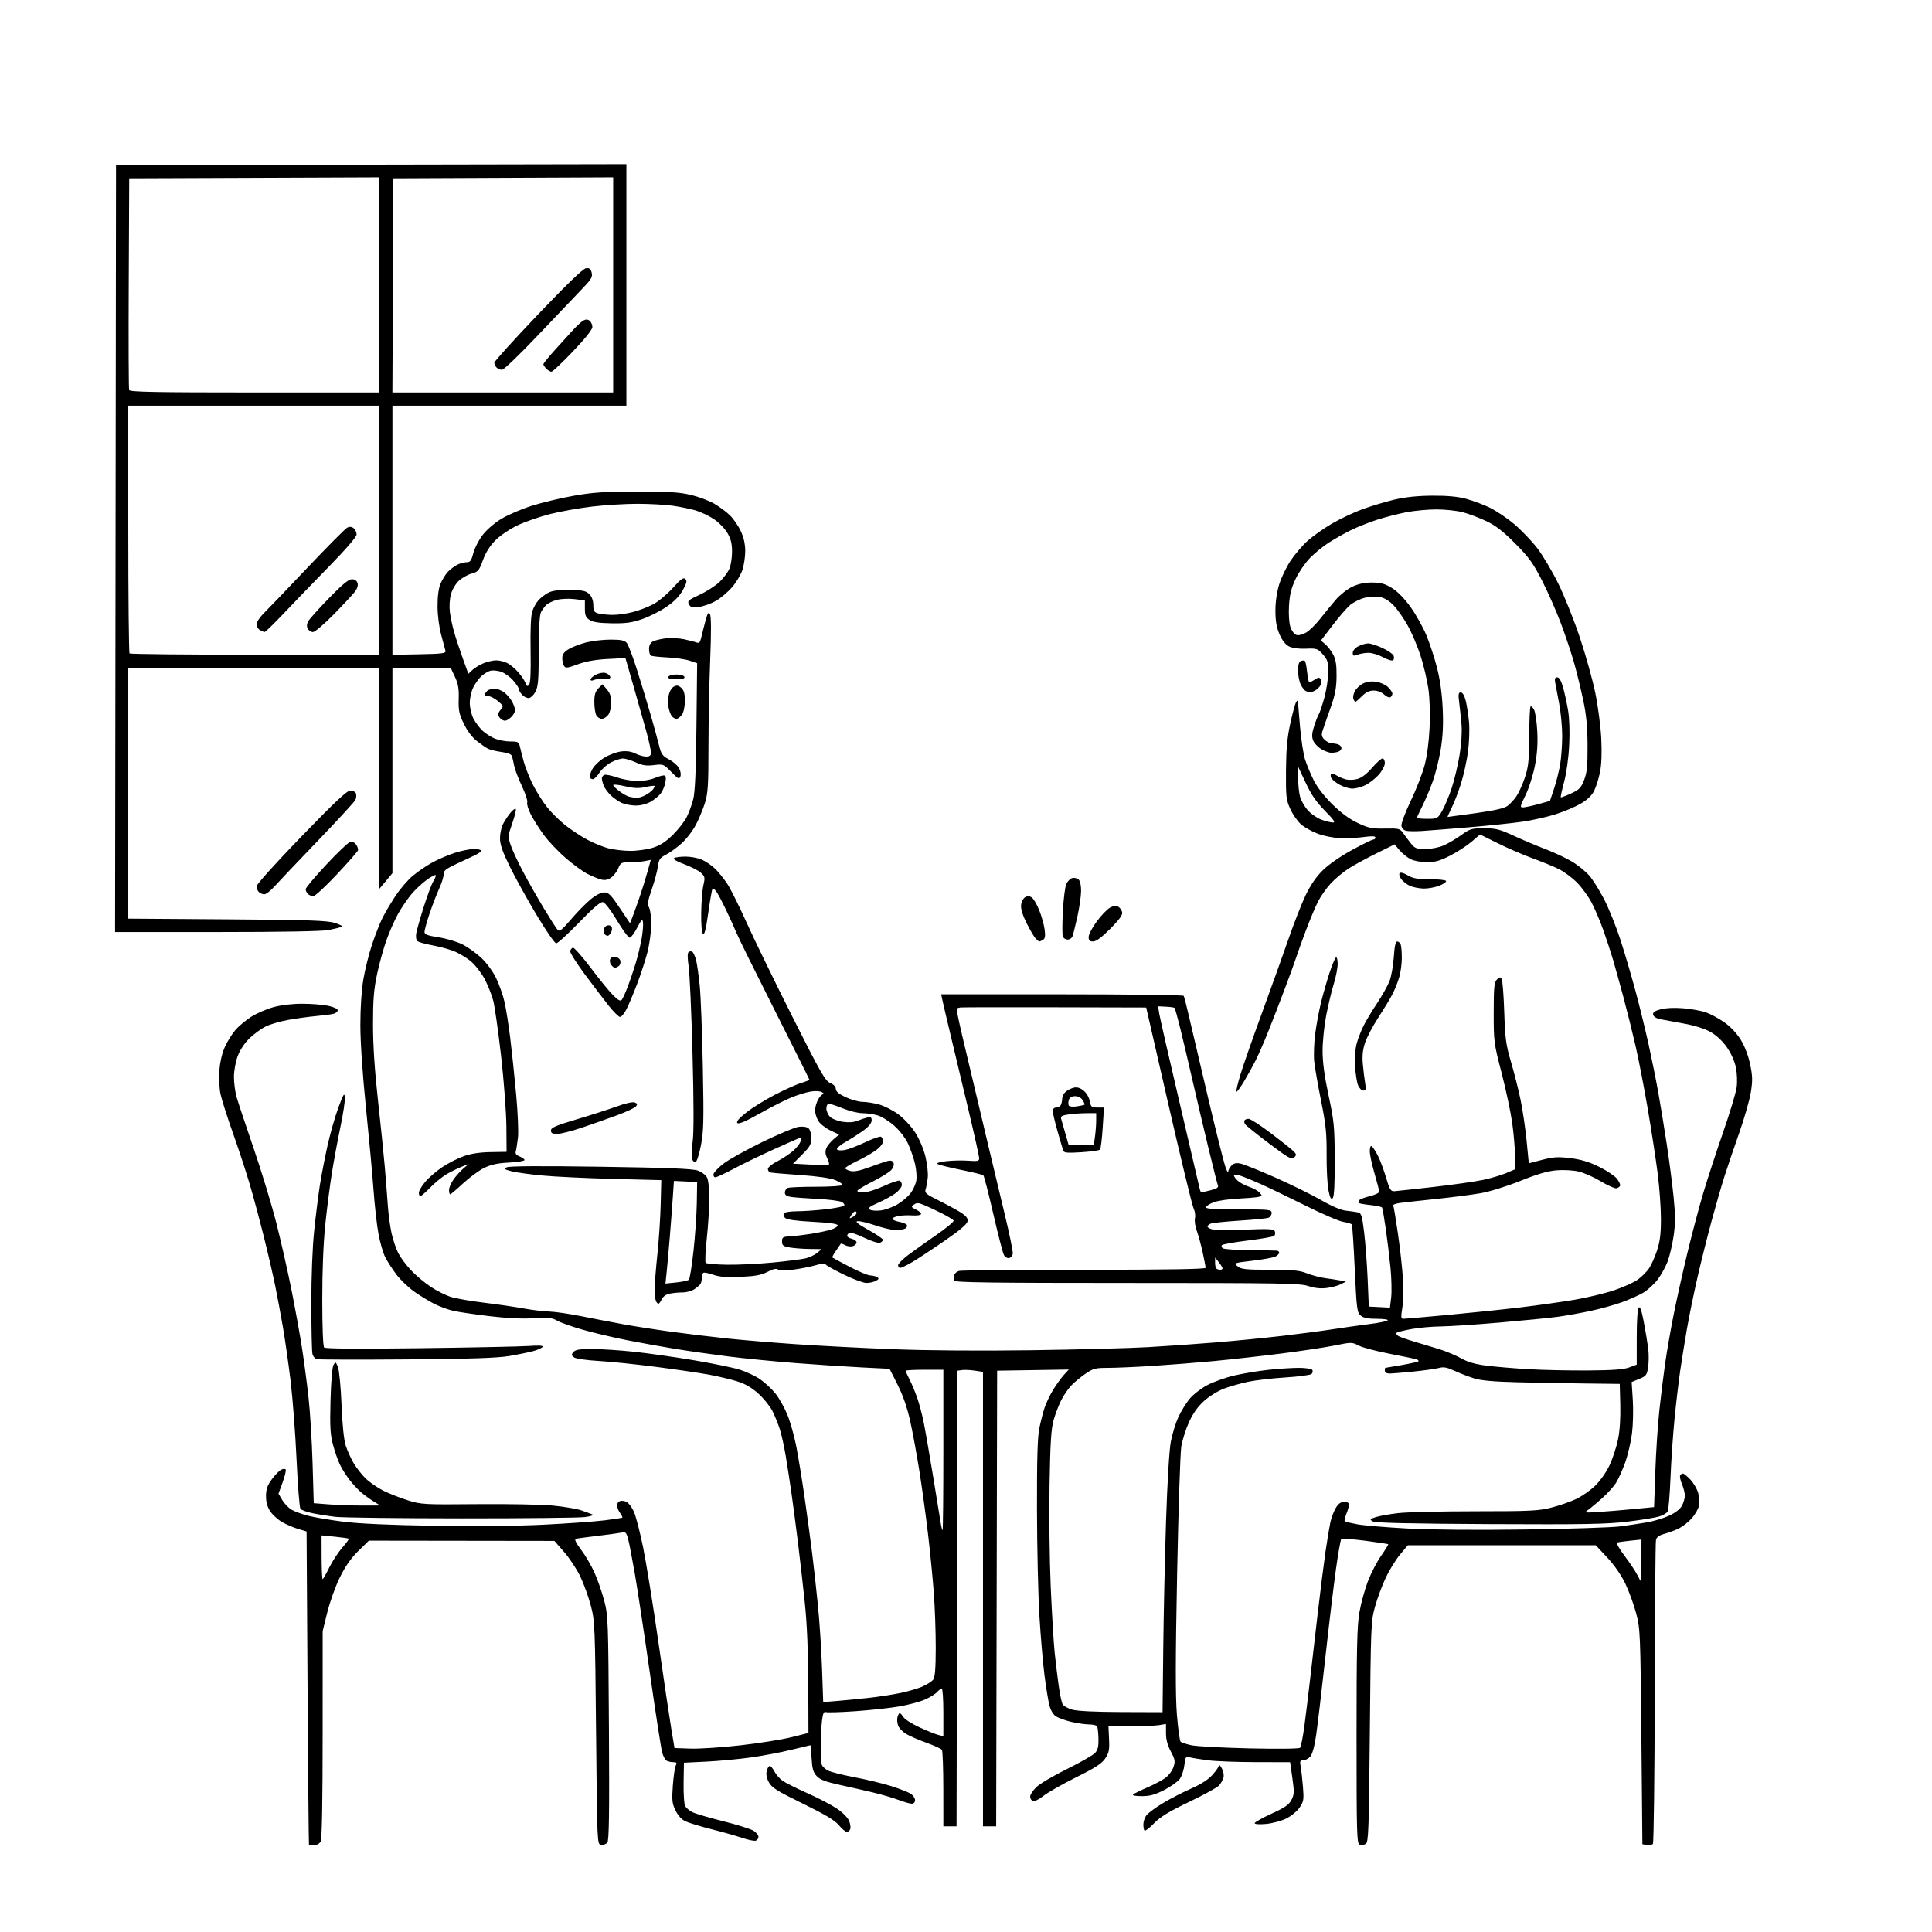 <svg version="1.1" xmlns="http://www.w3.org/2000/svg" xmlns:xlink="http://www.w3.org/1999/xlink" width="1024" height="1024" viewBox="0 0 1024 1024"><path stroke="none" fill="black" fill-rule="evenodd" d="M166.465,978.0C165.109,978.0 163.894,977.888 163.764,977.75C163.635,977.612 163.297,940.197 163.014,894.605L162.5,811.709L158.0,810.361C155.525,809.619 151.713,807.99 149.53,806.741C147.346,805.492 144.533,802.947 143.28,801.087C141.71,798.757 141.0,796.241 141.0,793.002C141.0,789.376 141.679,787.363 143.969,784.202C145.601,781.948 147.824,779.629 148.908,779.049C149.992,778.469 151.122,778.388 151.418,778.868C151.715,779.349 150.982,782.423 149.788,785.701L147.618,791.66L149.594,795.045C150.681,796.906 152.919,799.217 154.568,800.18C156.216,801.142 160.25,802.609 163.532,803.439C166.815,804.27 175.125,805.662 182.0,806.534C190.169,807.57 206.799,808.316 230.0,808.686C251.448,809.028 274.604,808.796 288.5,808.098C301.15,807.463 315.55,806.43 320.5,805.802C325.45,805.175 329.658,804.541 329.852,804.395C330.046,804.249 329.483,803.1 328.602,801.842C327.721,800.584 327.0,798.803 327.0,797.884C327.0,796.966 327.708,795.942 328.572,795.611C329.437,795.279 331.055,795.494 332.167,796.089C333.278,796.684 335.014,799.045 336.023,801.336C337.033,803.626 339.199,812.025 340.837,820.0C342.475,827.975 346.14,850.7 348.983,870.5C351.825,890.3 354.904,911.0 355.825,916.5L357.5,926.5L366.0,926.795C370.675,926.957 382.603,926.173 392.507,925.052C402.412,923.93 414.562,921.997 419.507,920.756L428.5,918.5L428.415,892.5C428.36,875.673 427.727,860.678 426.62,850.0C425.68,840.925 424.019,826.3 422.929,817.5C421.838,808.7 420.268,796.775 419.439,791.0C418.61,785.225 417.254,776.45 416.426,771.5C415.598,766.55 414.201,760.25 413.322,757.5C412.443,754.75 410.686,750.427 409.417,747.892C408.149,745.358 404.792,741.2 401.959,738.653C398.358,735.415 394.948,733.447 390.634,732.114C387.238,731.065 380.644,729.496 375.98,728.627C371.316,727.757 358.725,725.904 348.0,724.508C337.275,723.112 323.429,721.682 317.23,721.331C310.868,720.97 305.224,720.153 304.268,719.454C302.838,718.408 302.782,717.967 303.91,716.608C304.949,715.356 307.156,715.002 313.872,715.011C318.618,715.017 328.589,715.668 336.032,716.458C343.474,717.248 357.726,719.269 367.702,720.95C377.677,722.63 388.638,724.877 392.059,725.941C395.48,727.006 400.353,729.301 402.889,731.041C405.425,732.782 409.075,736.18 411.0,738.592C412.925,741.004 415.746,745.996 417.268,749.685C418.791,753.374 420.927,760.917 422.015,766.446C423.104,771.976 425.092,784.15 426.433,793.5C427.774,802.85 429.573,816.125 430.431,823.0C431.288,829.875 432.685,842.475 433.536,851.0C434.386,859.525 435.359,874.519 435.698,884.321L436.314,902.141L443.907,901.522C448.083,901.181 455.55,900.453 460.5,899.904C465.45,899.355 472.875,898.217 477.0,897.374C481.125,896.532 486.478,894.974 488.896,893.913C491.313,892.852 493.887,891.2 494.614,890.242C495.571,888.981 495.944,884.357 495.964,873.5C495.979,865.25 495.526,852.2 494.957,844.5C494.387,836.8 493.024,822.85 491.928,813.5C490.831,804.15 488.806,789.3 487.426,780.5C486.046,771.7 483.824,759.55 482.488,753.5C480.856,746.104 478.657,739.715 475.78,734.0L471.5,725.5L457.0,724.781C449.025,724.385 433.275,723.351 422.0,722.483C410.725,721.615 394.525,720.024 386.0,718.947C377.475,717.871 364.875,716.074 358.0,714.954C351.125,713.834 339.65,711.768 332.5,710.364C325.35,708.959 314.775,706.465 309.0,704.821C303.225,703.177 297.07,701.004 295.321,699.992C292.625,698.431 290.724,698.236 282.788,698.71C276.808,699.067 268.394,698.663 259.466,697.592C251.785,696.671 243.25,695.424 240.5,694.821C237.75,694.219 233.25,692.605 230.5,691.234C227.75,689.864 222.923,686.942 219.773,684.742C216.623,682.542 212.294,678.422 210.153,675.586C208.012,672.751 205.33,668.607 204.193,666.378C203.056,664.149 201.434,658.54 200.588,653.913C199.742,649.286 198.581,638.975 198.007,631.0C197.434,623.025 195.622,603.344 193.982,587.264C192.12,569.01 191.0,552.456 191.0,543.191C191,534.112 191.625,524.693 192.611,518.926C193.498,513.742 195.574,505.45 197.226,500.5C198.877,495.55 201.355,489.25 202.733,486.5C204.11,483.75 207.224,478.492 209.652,474.815C212.08,471.138 216.19,466.362 218.784,464.2C221.378,462.039 225.975,458.895 229.0,457.213C232.025,455.532 237.387,453.222 240.915,452.078C244.443,450.935 249.056,450 251.165,450C253.274,450.0 255.0,450.399 255.0,450.886C255,451.373 253.538,452.456 251.75,453.292C249.963,454.128 245.47,456.233 241.767,457.97C236.349,460.512 235.056,461.556 235.149,463.315C235.213,464.517 234.14,467.975 232.765,471.0C231.39,474.025 229.08,480.039 227.632,484.364C226.185,488.689 225,492.996 225.0,493.934C225.0,495.289 226.552,495.883 232.51,496.809C236.641,497.451 242.325,499.145 245.143,500.572C247.96,502 252.442,505.204 255.102,507.692C257.866,510.278 261.22,514.848 262.928,518.358C264.572,521.736 266.581,527.425 267.391,531.0C268.202,534.575 269.56,543.125 270.409,550.0C271.257,556.875 272.677,570.362 273.564,579.972C274.45,589.581 274.884,599.931 274.528,602.972C274.172,606.012 273.653,609.287 273.373,610.249C273.021,611.462 273.652,612.298 275.433,612.974C276.845,613.511 278.0,614.355 278.0,614.85C278.0,615.344 274.285,615.944 269.744,616.183C263.649,616.502 260.193,617.255 256.539,619.058C253.817,620.401 248.812,624.087 245.417,627.25C242.023,630.413 238.965,633.0 238.623,633.0C238.28,633.0 238.0,631.962 238,630.694C238,629.426 239.127,626.839 240.505,624.944C241.883,623.05 244.245,620.459 245.755,619.187L248.5,616.874L244.5,618.489C242.3,619.378 238.7,621.17 236.5,622.473C234.3,623.775 230.494,626.901 228.042,629.42C225.59,631.939 223.227,634.0 222.792,634.0C222.356,634.0 222.0,633.181 222.0,632.18C222.0,631.179 223.569,628.526 225.488,626.285C227.406,624.044 231.488,620.543 234.559,618.505C237.63,616.466 242.698,613.894 245.821,612.788C249.601,611.45 254.343,610.731 260.0,610.639L268.5,610.5L268.39,597.0C268.33,589.575 267.072,572.827 265.594,559.782C264.116,546.738 262.239,533.499 261.423,530.364C260.606,527.228 258.519,522.001 256.785,518.748C255.051,515.494 251.715,511.261 249.371,509.341C247.028,507.421 242.926,505.02 240.257,504.005C237.587,502.991 232.499,501.635 228.951,500.993C225.403,500.35 221.957,499.375 221.292,498.825C220.575,498.232 220.303,496.541 220.622,494.663C220.918,492.923 222.733,486.55 224.656,480.5C226.579,474.45 228.793,468.503 229.576,467.285C230.359,466.067 231,464.577 231,463.973C231.0,463.37 228.923,464.366 226.385,466.188C223.847,468.01 220.083,471.525 218.02,474.0C215.958,476.475 212.849,481.03 211.112,484.122C209.375,487.213 206.628,493.377 205.007,497.819C203.386,502.261 201.078,510.531 199.878,516.198C198.138,524.418 197.699,529.835 197.706,543.0C197.711,554.035 198.576,567.284 200.317,583.0C201.749,595.925 203.366,611.675 203.911,618.0C204.456,624.325 205.183,633.55 205.525,638.5C205.868,643.45 206.786,650.322 207.565,653.771C208.344,657.221 209.927,661.897 211.083,664.163C212.24,666.43 215.24,670.481 217.751,673.165C220.262,675.85 224.991,679.832 228.259,682.014C231.527,684.197 236.468,686.655 239.238,687.478C242.008,688.301 249.95,689.661 256.887,690.501C263.824,691.341 273.111,692.693 277.525,693.504C281.939,694.316 288.014,695.05 291.025,695.134C294.036,695.219 301.675,696.325 308.0,697.593C314.325,698.861 324.45,700.805 330.5,701.912C336.55,703.019 348.25,704.834 356.5,705.945C364.75,707.056 378.025,708.647 386.0,709.48C393.975,710.314 410.175,711.659 422.0,712.468C433.825,713.278 456.775,714.463 473.0,715.103C491.282,715.823 519.232,716.033 546.5,715.654C570.7,715.318 598.6,714.583 608.5,714.02C618.4,713.458 634.825,712.309 645.0,711.466C655.175,710.624 670.925,709.067 680.0,708.007C689.075,706.946 701.0,705.375 706.5,704.515C712.0,703.656 720.55,702.448 725.5,701.832C730.45,701.216 734.928,700.327 735.45,699.856C735.987,699.372 733.538,699.0 729.811,699.0C724.985,699.0 722.672,698.532 721.167,697.25C719.27,695.634 719.032,693.752 718.052,672.647C717.469,660.079 716.778,649.45 716.518,649.029C716.257,648.607 714.211,647.97 711.97,647.611C709.729,647.253 700.832,643.434 692.198,639.124C683.564,634.815 672.75,629.607 668.166,627.551C663.583,625.495 658.521,623.436 656.916,622.976C655.25,622.498 654.0,622.522 654.0,623.031C654.0,623.521 654.912,624.771 656.026,625.81C657.14,626.848 659.834,628.285 662.011,629.004C664.189,629.723 666.703,631.119 667.598,632.108C669.117,633.786 669.068,633.939 666.862,634.404C665.563,634.678 660.675,635.091 656.0,635.323C651.325,635.555 645.734,636.365 643.577,637.122C641.419,637.88 639.469,639.062 639.243,639.75C638.926,640.718 642.798,641.0 656.417,641.0C673.002,641.0 674.0,641.107 674.0,642.893C674.0,643.934 673.242,645.077 672.317,645.432C671.391,645.787 664.528,646.47 657.067,646.949C649.605,647.429 642.712,648.134 641.75,648.517C640.788,648.9 640.0,649.607 640.0,650.088C640.0,650.569 641.193,651.261 642.65,651.627C644.108,651.993 652.009,652.034 660.209,651.719C672.876,651.232 675.205,651.371 675.692,652.64C676.008,653.462 675.868,654.528 675.383,655.01C674.897,655.492 668.654,656.604 661.51,657.483C654.365,658.362 648.138,659.462 647.673,659.927C647.207,660.393 647.427,661.163 648.163,661.637C648.898,662.112 655.35,662.553 662.5,662.618C669.65,662.683 676.062,662.796 676.75,662.868C677.438,662.941 678.0,663.434 678.0,663.965C678.0,664.495 677.127,665.397 676.059,665.968C674.991,666.54 669.54,667.544 663.944,668.201C653.913,669.378 653.801,669.42 655.995,671.197C657.917,672.753 660.253,673.0 673.074,673.0C685.335,673.0 688.771,673.333 692.772,674.91C695.437,675.961 699.841,677.115 702.559,677.474C705.276,677.834 708.824,678.379 710.442,678.686L713.384,679.243L710.654,680.673C709.153,681.46 705.736,682.362 703.061,682.679C699.826,683.062 696.598,682.71 693.42,681.628C689.145,680.171 679.062,680.0 597.405,680.0C525.305,680.0 506.078,679.738 505.746,678.75C505.515,678.062 505.519,676.754 505.755,675.842C505.992,674.931 507.156,673.924 508.342,673.606C509.529,673.288 539.413,673.021 574.75,673.014C619.048,673.004 639.0,672.673 639.0,671.947C639.0,671.368 638.29,667.656 637.422,663.697C636.555,659.739 635.151,654.607 634.303,652.293C633.455,649.98 633.034,647 633.368,645.671C633.701,644.342 633.358,641.96 632.605,640.378C631.851,638.795 625.896,614.212 619.371,585.75L607.507,534.0L559.004,533.882C532.327,533.816 509.825,533.859 509.0,533.977C508.175,534.094 507.317,534.368 507.094,534.585C506.87,534.802 508.156,541.172 509.952,548.74C511.747,556.308 514.713,568.8 516.542,576.5C518.372,584.2 521.73,598.375 524.005,608.0C526.28,617.625 530.153,633.813 532.611,643.973C535.069,654.133 536.95,663.353 536.79,664.463C536.631,665.572 535.743,666.624 534.817,666.8C533.892,666.976 532.663,666.238 532.085,665.16C531.508,664.081 528.976,654.267 526.458,643.349C523.94,632.432 521.569,623.236 521.19,622.914C520.81,622.592 515.558,621.318 509.517,620.084C503.476,618.849 497.873,617.469 497.065,617.017C496.092,616.472 497.529,615.953 501.323,615.479C504.473,615.085 509.739,614.958 513.025,615.195C518.132,615.565 519.0,615.383 519.0,613.942C519.0,613.016 516.498,601.737 513.44,588.879C510.382,576.02 506.154,558.3 504.046,549.5C501.938,540.7 499.904,532.038 499.527,530.25L498.841,527.0L562.862,527.0C598.073,527.0 627.109,527.367 627.386,527.815C627.663,528.264 629.013,533.551 630.385,539.565C631.758,545.579 636.27,564.799 640.412,582.276C644.554,599.753 648.609,615.953 649.423,618.276C650.238,620.599 650.926,621.86 650.952,621.079C650.979,620.297 651.725,618.856 652.612,617.876C653.783,616.582 655.083,616.255 657.362,616.68C659.088,617.001 667.458,620.354 675.962,624.13C684.465,627.906 695.403,633.293 700.268,636.101C705.737,639.257 710.715,641.381 713.307,641.665C715.613,641.917 718.461,642.317 719.636,642.553C721.545,642.935 721.905,644.064 723.02,653.159C723.705,658.757 724.544,669.899 724.883,677.919L725.5,692.5L731.107,692.796L736.714,693.091L737.355,687.635C737.708,684.634 737.539,677.526 736.98,671.839C736.421,666.153 735.291,656.835 734.469,651.134C733.647,645.432 732.768,640.434 732.517,640.027C732.265,639.619 729.523,639.024 726.424,638.704C723.325,638.384 720.567,637.9 720.295,637.628C720.022,637.356 720.068,636.698 720.397,636.167C720.725,635.636 723.245,634.661 725.997,634.001C728.749,633.341 731.0,632.26 731.0,631.599C731,630.938 729.884,626.595 728.521,621.949C727.158,617.302 726.033,612.011 726.021,610.191C726.008,608.204 726.405,607.132 727.014,607.509C727.572,607.854 729.007,610.018 730.204,612.318C731.4,614.618 733.379,619.875 734.602,624.0C736.579,630.669 737.084,631.483 739.163,631.347C740.448,631.262 749.825,630.244 760.0,629.083C770.175,627.922 781.875,626.258 786.0,625.383C790.125,624.509 795.638,622.885 798.25,621.774L803.0,619.754L802.982,612.627C802.972,608.707 802.294,600.775 801.475,595.0C800.657,589.225 798.118,577.3 795.834,568.5C791.808,552.989 791.682,552.016 791.693,536.683C791.703,523.2 791.953,520.619 793.388,519.183C794.766,517.806 795.225,517.746 795.909,518.853C796.369,519.598 796.985,527.473 797.276,536.353C797.742,550.506 798.185,553.782 800.871,562.885C802.557,568.597 804.84,577.636 805.946,582.972C807.052,588.309 808.483,598.052 809.126,604.623L810.295,616.571L817.397,614.727C823.356,613.179 825.767,613.038 832.37,613.848C838.019,614.542 842.309,615.837 847.572,618.438C851.604,620.431 855.837,623.249 856.979,624.7C858.12,626.151 858.892,627.825 858.694,628.419C858.496,629.014 857.607,629.641 856.718,629.814C855.829,629.986 852.137,628.34 848.515,626.155C844.892,623.97 839.645,621.634 836.853,620.965C833.989,620.278 828.885,619.976 825.139,620.274C820.359,620.653 814.96,622.221 805.86,625.876C798.638,628.776 789.616,631.58 784.814,632.417C780.191,633.223 769.679,634.585 761.454,635.444C753.229,636.303 744.579,637.258 742.231,637.567C739.883,637.876 738.171,638.467 738.426,638.881C738.682,639.295 739.814,646.027 740.942,653.841C742.07,661.655 743.262,672.425 743.59,677.774C743.919,683.123 743.764,690.087 743.245,693.25C742.476,697.943 742.558,699.0 743.692,699.0C744.456,699.0 755.075,698.079 767.29,696.953C779.506,695.828 796.925,694.014 806.0,692.924C815.075,691.833 827.9,690.028 834.5,688.912C841.1,687.797 850.491,685.55 855.369,683.921C860.247,682.291 865.935,679.739 868.008,678.249C870.081,676.759 872.765,674.097 873.973,672.334C875.181,670.571 877.105,666.287 878.248,662.814C879.821,658.038 880.327,653.943 880.326,646.0C880.325,640.225 879.551,629.425 878.604,622.0C877.658,614.575 875.31,599.275 873.388,588.0C871.465,576.725 868.551,561.65 866.912,554.5C865.273,547.35 862.36,535.65 860.44,528.5C858.519,521.35 856.019,512.35 854.885,508.5C853.751,504.65 851.459,497.675 849.793,493.0C848.126,488.325 845.356,481.8 843.636,478.5C841.917,475.2 838.429,470.4 835.886,467.833C833.342,465.266 829.065,462.064 826.381,460.718C823.696,459.371 817.45,456.797 812.5,454.998C807.55,453.198 799.21,449.603 793.966,447.009L784.432,442.292L780.017,446.095C777.589,448.186 772.495,451.496 768.698,453.449C763.277,456.237 760.625,457.0 756.348,457C753.352,457 749.461,456.283 747.7,455.408C745.94,454.532 743.303,452.405 741.84,450.68L739.18,447.545L729.655,452.243C724.417,454.827 717.735,458.474 714.807,460.347C711.878,462.22 707.602,465.793 705.304,468.286C703.006,470.78 699.988,475.063 698.599,477.805C697.209,480.547 694.315,487.45 692.166,493.145C690.018,498.84 687.691,505.3 686.997,507.5C686.302,509.7 683.35,517.8 680.436,525.5C677.523,533.2 673.553,543.412 671.615,548.194C669.676,552.976 666.894,559.276 665.432,562.194C663.97,565.112 661.201,570.114 659.279,573.309C657.357,576.503 655.569,578.902 655.307,578.64C655.044,578.377 656.039,574.189 657.518,569.331C658.997,564.474 664.166,549.7 669.005,536.5C673.844,523.3 680.141,505.75 682.998,497.5C685.855,489.25 689.911,478.9 692.011,474.5C694.519,469.246 697.608,464.735 701.012,461.356C704.093,458.299 710.347,453.939 716.434,450.606C722.066,447.523 727.197,445 727.837,445C728.477,445.0 729.0,444.506 729.0,443.902C729.0,443.131 727.137,443.056 722.75,443.652C719.312,444.118 713.726,444.396 710.336,444.268C706.946,444.141 701.621,443.082 698.504,441.916C695.387,440.749 691.355,438.494 689.544,436.905C687.734,435.315 685.183,431.649 683.876,428.757C681.694,423.929 681.509,422.276 681.605,408.5C681.684,397.276 682.244,391.034 683.832,383.703C684.998,378.315 686.4,373.14 686.946,372.203C687.595,371.091 687.95,370.961 687.97,371.828C687.986,372.558 688.477,378.633 689.059,385.328C689.642,392.023 690.83,399.75 691.698,402.5C692.567,405.25 694.626,410.2 696.273,413.5C698.123,417.208 701.924,422.115 706.223,426.344C710.87,430.917 715.346,434.203 719.708,436.244C725.396,438.906 727.247,439.28 734.072,439.151C741.426,439.011 742.018,439.159 743.704,441.563C744.692,442.972 746.553,445.447 747.839,447.062C749.901,449.652 750.808,450.0 755.506,450C758.548,450 762.693,449.186 765.167,448.103C767.55,447.06 771.749,444.585 774.497,442.603C779.117,439.272 780.03,439 786.607,439C792.786,439 794.848,439.521 802.307,442.967C807.03,445.149 814.63,448.357 819.197,450.095C823.764,451.834 830.073,454.797 833.217,456.68C836.361,458.564 840.514,461.951 842.446,464.208C844.378,466.465 847.936,472.179 850.352,476.906C852.769,481.633 856.581,491.125 858.824,498.0C861.066,504.875 864.709,517.25 866.918,525.5C869.128,533.75 872.267,546.575 873.895,554.0C875.523,561.425 877.783,572.675 878.916,579.0C880.05,585.325 882.076,597.7 883.418,606.5C884.761,615.3 886.4,627.964 887.061,634.642C887.998,644.123 887.996,648.6 887.05,655.071C886.384,659.628 884.959,665.708 883.884,668.581C882.809,671.454 880.392,675.818 878.513,678.279C876.634,680.74 873.163,683.879 870.798,685.255C868.434,686.63 863.341,688.889 859.479,690.274C855.617,691.659 848.192,693.709 842.979,694.83C837.766,695.95 829.9,697.353 825.5,697.947C821.1,698.541 807.15,699.918 794.5,701.007C781.85,702.096 767.9,703.013 763.5,703.046C759.1,703.079 752.228,703.691 748.229,704.406C744.231,705.122 740.644,706.023 740.258,706.408C739.873,706.794 740.22,707.535 741.029,708.056C741.838,708.577 745.65,709.928 749.5,711.058C753.35,712.187 759.425,714.024 763.0,715.139C766.575,716.254 771.75,718.43 774.5,719.974C778.049,721.967 781.967,723.09 788.0,723.843C792.675,724.426 802.575,725.262 810.0,725.702C817.425,726.141 831.6,726.447 841.5,726.382C854.7,726.296 860.567,725.869 863.5,724.782L867.5,723.299L867.508,708.692C867.512,699.856 867.929,693.671 868.563,693.037C869.293,692.307 870.111,694.643 871.263,700.745C872.172,705.56 873.214,711.838 873.579,714.696C873.945,717.554 873.929,721.989 873.544,724.553C872.904,728.821 872.506,729.353 868.824,730.857L864.803,732.5L865.417,742.0C865.755,747.225 865.558,755.231 864.98,759.791C864.401,764.351 862.762,771.312 861.338,775.259C859.914,779.207 857.742,784.026 856.51,785.968C855.279,787.911 852.01,791.525 849.247,794.0C846.483,796.475 843.16,799.257 841.861,800.182C839.582,801.807 839.759,801.849 847.0,801.395C851.125,801.137 859.494,800.446 865.597,799.86L876.694,798.794L877.337,780.147C877.691,769.891 878.658,755.2 879.486,747.5C880.314,739.8 881.704,728.55 882.574,722.5C883.444,716.45 885.445,704.975 887.02,697.0C888.595,689.025 891.931,674.047 894.433,663.715C896.935,653.383 900.767,638.983 902.947,631.715C905.128,624.447 909.799,610.175 913.328,600.0C916.857,589.825 920.065,579.167 920.457,576.316C920.869,573.318 920.691,568.828 920.034,565.665C919.345,562.347 917.444,558.133 915.2,554.948C912.863,551.633 909.658,548.67 906.5,546.904C903.41,545.178 898.061,543.498 892.5,542.508C887.55,541.627 881.93,540.59 880.011,540.203C877.899,539.778 876.394,538.831 876.198,537.805C875.959,536.553 877.001,535.805 880.187,534.941C882.848,534.219 887.413,534.01 892.105,534.397C896.288,534.741 901.688,535.707 904.105,536.543C906.522,537.38 910.902,539.737 913.838,541.782C917.134,544.077 920.484,547.612 922.594,551.019C924.721,554.454 926.606,559.363 927.587,564.019C928.904,570.274 928.969,572.714 927.983,578.907C927.335,582.981 924.569,592.656 921.837,600.407C919.106,608.158 915.579,618.55 914.001,623.5C912.422,628.45 909.306,639.25 907.075,647.5C904.845,655.75 901.476,669.25 899.589,677.5C897.702,685.75 895.222,697.9 894.078,704.5C892.934,711.1 891.342,721.0 890.539,726.5C889.737,732.0 888.405,743.25 887.58,751.5C886.755,759.75 885.776,773.925 885.405,783.0C885.033,792.075 884.367,800.208 883.924,801.074C883.481,801.94 881.404,803.161 879.309,803.789C877.214,804.416 869.642,805.644 862.483,806.516C851.633,807.839 839.483,808.053 789.483,807.801C747.402,807.59 728.933,807.165 727.601,806.377C725.87,805.353 726.012,805.151 729.195,804.101C731.116,803.467 736.47,802.513 741.094,801.982C745.717,801.45 764.166,801.012 782.09,801.008C811.086,801.001 815.519,800.785 822.287,799.055C826.47,797.985 832.377,795.934 835.413,794.498C838.449,793.061 843.002,789.875 845.531,787.418C848.112,784.91 851.426,780.178 853.086,776.631C854.712,773.155 856.722,767.052 857.553,763.067C858.521,758.424 858.963,751.813 858.782,744.661L858.5,733.5L840.5,733.289C830.6,733.173 814.4,732.879 804.5,732.637C791.755,732.325 784.98,731.723 781.294,730.573C778.43,729.679 773.783,727.881 770.967,726.576C766.952,724.716 765.161,724.388 762.673,725.059C760.928,725.529 754.84,726.383 749.144,726.957C743.448,727.531 737.711,728 736.394,728.0C734.933,728.0 734.0,727.416 734.0,726.5C734.0,725.675 734.112,724.999 734.25,724.999C734.388,724.998 738.278,724.332 742.896,723.52C747.513,722.707 751.515,721.818 751.789,721.545C752.062,721.271 751.659,720.811 750.893,720.523C750.127,720.234 743.705,718.889 736.623,717.534C729.54,716.178 722.114,714.219 720.119,713.179C716.58,711.334 716.276,711.333 707.496,713.122C702.548,714.13 689.725,716.063 679.0,717.419C668.275,718.774 652.075,720.58 643.0,721.432C633.925,722.284 619.308,723.435 610.517,723.991C601.726,724.546 591.233,725.0 587.197,725.0C580.572,725.0 579.406,725.312 575.18,728.217C572.606,729.986 569.229,732.799 567.675,734.467C566.121,736.135 563.795,739.55 562.507,742.054C561.219,744.559 559.402,749.284 558.469,752.554C557.121,757.283 556.673,764.332 556.282,787.0C556.011,802.675 556.289,826.975 556.899,841.0C557.508,855.025 558.456,870.775 559.004,876.0C559.552,881.225 560.511,889.1 561.134,893.5C561.757,897.9 562.664,902.272 563.15,903.216C563.636,904.16 565.939,905.476 568.267,906.14C570.949,906.906 580.5,907.376 594.339,907.424L616.179,907.5L616.542,874.0C616.742,855.575 617.413,824.975 618.033,806.0C618.696,785.737 619.735,768.469 620.551,764.156C621.315,760.116 623.09,754.298 624.497,751.226C625.904,748.153 628.579,743.779 630.443,741.504C632.307,739.229 636.509,735.941 639.781,734.197C643.053,732.453 649.503,730.144 654.115,729.066C658.727,727.988 666.87,726.632 672.211,726.053C677.551,725.474 684.837,725.0 688.402,725.0C691.989,725.0 695.182,725.485 695.554,726.087C695.923,726.685 695.753,727.647 695.174,728.226C694.596,728.804 688.358,729.637 681.312,730.076C674.265,730.516 665.314,731.557 661.42,732.389C657.525,733.22 651.81,734.848 648.718,736.004C645.626,737.161 640.906,740.077 638.228,742.485C634.932,745.449 632.349,749.063 630.23,753.681C628.509,757.431 626.651,763.326 626.101,766.78C625.551,770.234 624.559,800.609 623.896,834.28C623.006,879.456 622.979,899.011 623.792,908.898C624.399,916.266 625.275,922.675 625.739,923.139C626.203,923.603 628.814,924.457 631.541,925.038C634.269,925.618 648.116,926.358 662.314,926.683C677.346,927.026 688.508,926.892 689.037,926.363C689.537,925.863 690.601,920.514 691.401,914.477C692.201,908.44 693.571,897.2 694.446,889.5C695.32,881.8 697.168,865.825 698.553,854.0C699.937,842.175 701.761,827.775 702.606,822.0C703.451,816.225 704.579,809.452 705.112,806.948C705.645,804.445 706.956,800.957 708.026,799.198C709.384,796.964 710.729,796.0 712.485,796.0C714.077,796.0 715.0,796.562 715,797.532C715,798.375 714.352,800.615 713.56,802.51C712.768,804.406 712.431,806.148 712.81,806.382C713.19,806.616 716.2,807.308 719.5,807.92C722.8,808.532 734.725,809.531 746.0,810.139C758.626,810.82 782.632,811.019 808.5,810.655C831.6,810.331 854.1,809.602 858.5,809.036C862.9,808.469 869.425,807.497 873.0,806.875C876.575,806.253 881.87,804.641 884.766,803.292C888.093,801.743 890.578,799.783 891.516,797.97C892.332,796.391 893,794.007 893.0,792.672C893.0,791.337 892.311,788.594 891.468,786.578C890.626,784.562 890.202,782.482 890.527,781.956C890.852,781.43 891.519,781.0 892.008,781.0C892.498,781.0 894.277,782.462 895.963,784.25C897.648,786.038 899.498,789.225 900.075,791.334C900.651,793.442 900.827,796.513 900.465,798.158C900.104,799.803 898.432,802.717 896.749,804.633C895.066,806.55 892.069,808.944 890.089,809.955C888.109,810.965 884.626,812.293 882.35,812.906C879.375,813.707 878.066,814.649 877.694,816.26C877.41,817.492 877.116,854.049 877.041,897.497C876.967,940.946 876.529,976.871 876.068,977.332C875.608,977.792 874.166,978.019 872.865,977.835L870.5,977.5L869.963,920.5C869.444,865.455 869.348,863.209 867.174,855.024C865.936,850.363 863.346,843.272 861.42,839.267C859.288,834.834 855.542,829.446 851.844,825.493L845.771,819.0L795.978,819.0L746.186,819.0L742.101,823.879C739.855,826.563 736.445,832.075 734.524,836.129C732.603,840.183 730.03,847.1 728.807,851.5C726.656,859.23 726.563,861.468 726.041,917.892C725.557,970.17 725.331,976.39 723.886,977.301C722.998,977.86 721.536,978.036 720.636,977.691C719.148,977.12 719,971.919 719,920.162C719,873.747 719.28,861.656 720.52,854.548C721.355,849.755 723.389,842.333 725.039,838.055C726.689,833.776 729.853,827.687 732.07,824.522C734.287,821.357 735.966,818.632 735.8,818.468C735.635,818.303 730.112,817.466 723.526,816.608C716.94,815.75 711.253,815.375 710.888,815.774C710.523,816.173 709.274,823.25 708.112,831.5C706.951,839.75 704.411,860.9 702.468,878.5C700.525,896.1 698.318,914.692 697.564,919.815C696.697,925.699 695.547,929.843 694.441,931.065C693.478,932.129 691.809,933.0 690.732,933.0C689.065,933.0 688.863,933.485 689.375,936.25C689.706,938.038 690.253,942.875 690.591,947.0C691.146,953.783 690.98,954.834 688.851,958.0C687.554,959.928 684.378,962.552 681.777,963.842C679.181,965.13 674.345,966.43 671.029,966.731C667.51,967.05 665.0,966.883 665.0,966.329C665.0,965.807 669.011,963.549 673.913,961.31C680.971,958.086 683.173,956.565 684.499,954.002C685.976,951.146 686.033,949.777 684.983,942.382L683.793,934.0L665.647,933.969C655.666,933.952 644.268,933.518 640.317,933.005C636.366,932.492 632.041,931.797 630.705,931.462C628.44,930.894 628.241,931.168 627.748,935.541C627.458,938.119 626.362,941.415 625.314,942.864C624.265,944.314 620.546,946.962 617.049,948.75C612.135,951.261 609.429,952.0 605.145,952.0C601.915,952.0 599.997,951.634 600.55,951.124C601.072,950.642 604.425,948.989 608.0,947.451C611.575,945.913 615.926,943.613 617.669,942.339C619.412,941.065 621.35,938.47 621.976,936.573C622.98,933.53 622.813,932.557 620.557,928.32C618.818,925.053 618,921.952 618.0,918.627L618.0,913.738L614.25,914.358C612.188,914.699 605.325,914.982 599.0,914.987L587.5,914.995L587.821,921.748C588.093,927.476 587.788,929.031 585.812,932.0C583.991,934.736 580.594,936.936 570.243,942.081C562.961,945.701 555.18,950.128 552.951,951.919C550.723,953.71 548.247,954.925 547.45,954.619C546.652,954.313 546.0,953.237 546.0,952.228C546.0,951.218 547.48,948.958 549.288,947.206C551.096,945.453 558.409,941.137 565.538,937.616C572.667,934.094 579.367,930.254 580.426,929.083C581.888,927.467 582.317,925.622 582.207,921.431C582.127,918.394 581.796,915.479 581.472,914.954C581.147,914.429 579.221,913.993 577.191,913.984C575.161,913.976 570.93,913.364 567.788,912.625C564.647,911.885 560.996,910.572 559.674,909.706C558.203,908.742 556.848,906.452 556.181,903.803C555.581,901.422 554.423,894.305 553.607,887.987C552.791,881.669 551.578,867.5 550.91,856.5C550.243,845.5 549.662,820.075 549.619,800.0C549.564,773.595 549.905,761.715 550.852,757.047C551.572,753.498 552.843,748.548 553.675,746.047C554.508,743.546 556.575,739.25 558.269,736.5C559.963,733.75 562.504,730.237 563.915,728.694L566.481,725.889L547.49,726.194L528.5,726.5L528.246,847.25L527.992,968.0L524.496,968.0L521.0,968.0L521.0,847.561L521.0,727.123L516.657,726.471C514.268,726.113 511.23,725.973 509.907,726.16L507.5,726.5L507.246,847.25L506.992,968.0L503.496,968.0L500.0,968.0L499.985,948.25C499.976,937.388 499.639,928.025 499.235,927.444C498.831,926.864 495.122,925.17 490.994,923.682C486.866,922.193 482.017,920.081 480.219,918.987C478.421,917.894 476.541,915.923 476.041,914.607C475.54,913.291 475.379,911.266 475.682,910.107C475.985,908.948 476.523,908.0 476.876,908.0C477.23,908.0 478.108,908.944 478.828,910.097C479.549,911.25 483.377,913.69 487.335,915.519C491.294,917.348 495.763,919.153 497.266,919.531L500.0,920.217L500.0,907.608C500.0,900.674 499.62,895.0 499.155,895.0C498.69,895.0 497.533,895.858 496.584,896.908C495.634,897.957 492.697,899.744 490.057,900.88C487.417,902.016 481.413,903.615 476.714,904.435C472.015,905.254 461.636,906.389 453.65,906.956C445.664,907.523 438.491,907.742 437.71,907.442C436.637,907.03 436.136,908.189 435.654,912.199C435.304,915.114 435.013,921.176 435.009,925.668C435.004,930.161 435.28,934.565 435.621,935.455C435.963,936.346 437.451,937.699 438.927,938.462C440.404,939.226 446.726,940.816 452.977,941.996C459.227,943.175 467.952,945.281 472.366,946.676C476.781,948.07 481.429,949.89 482.696,950.72C483.963,951.551 485.0,953.078 485.0,954.115C485.0,955.244 484.298,956 483.25,955.999C482.288,955.999 479.155,955.108 476.289,954.018C473.423,952.929 467.348,951.147 462.789,950.059C458.23,948.97 450.168,947.138 444.874,945.986C437.6,944.404 434.675,943.282 432.904,941.397C431.022,939.394 430.482,937.533 430.167,931.951C429.951,928.128 429.667,925.0 429.536,925.0C429.405,925.0 424.843,926.097 419.399,927.437C413.955,928.778 404.325,930.601 398.0,931.489C391.675,932.377 381.099,933.368 374.497,933.692L362.495,934.281L362.325,944.851C362.232,950.665 362.584,956.222 363.107,957.2C363.631,958.179 365.331,959.637 366.885,960.441C368.439,961.244 375.815,963.424 383.275,965.283C390.736,967.143 398.001,969.426 399.42,970.355C400.839,971.285 402.0,972.725 402.0,973.554C402.0,974.384 401.385,975.299 400.634,975.587C399.882,975.875 396.62,975.221 393.384,974.133C390.148,973.045 382.775,970.96 377.0,969.501C371.225,968.041 365.057,966.164 363.294,965.33C361.262,964.369 359.334,962.255 358.027,959.556C356.226,955.835 356.048,954.174 356.62,946.399C356.979,941.504 357.678,936.712 358.172,935.75C358.899,934.333 358.635,933.997 356.785,933.985C355.528,933.976 353.929,933.607 353.232,933.164C352.534,932.722 351.519,930.816 350.975,928.93C350.432,927.043 347.508,908.175 344.479,887.0C341.449,865.825 337.838,841.975 336.453,834.0C335.068,826.025 333.47,817.766 332.901,815.646C331.966,812.161 331.61,811.845 329.183,812.341C327.708,812.643 322.0,813.417 316.5,814.061C311.0,814.705 305.918,815.398 305.207,815.601C304.349,815.846 305.269,817.766 307.933,821.295C310.144,824.223 313.323,829.641 314.997,833.334C316.672,837.027 319.02,843.75 320.216,848.274C322.309,856.193 322.403,858.716 322.746,915.836C323.02,961.332 322.82,975.512 321.889,976.634C321.221,977.438 319.736,977.962 318.588,977.798C316.505,977.501 316.499,977.354 315.933,918.5C315.388,861.715 315.283,859.182 313.145,851.024C311.922,846.363 309.402,839.388 307.544,835.524C305.686,831.661 301.844,825.847 299.006,822.604L293.847,816.709L244.673,816.643L195.5,816.577L189.919,822.046C186.08,825.807 183.03,830.167 180.151,836.007C177.848,840.678 174.853,849.0 173.494,854.5L171.024,864.5L171.012,919.316C171.004,955.167 170.642,974.801 169.965,976.066C169.371,977.175 167.878,978.0 166.465,978.0zM448.781,970.928C448.077,970.888 446.189,969.28 444.586,967.353C442.465,964.803 437.276,961.7 425.503,955.942C411.81,949.245 409.055,947.517 407.52,944.667C406.332,942.462 405.937,940.388 406.373,938.651C406.739,937.193 407.468,936.0 407.993,936.0C408.519,936.0 409.628,937.315 410.459,938.921C411.29,940.528 413.228,942.738 414.765,943.833C416.303,944.928 422.152,947.859 427.763,950.347C433.375,952.835 440.399,956.485 443.371,958.458C446.483,960.524 449.296,963.301 450.002,965.005C450.676,966.633 450.966,968.647 450.645,969.482C450.325,970.317 449.486,970.968 448.781,970.928zM611.665,966.384C609.239,968.88 606.972,970.639 606.627,970.294C606.282,969.949 606.0,968.492 606.0,967.056C606.0,965.62 606.678,963.477 607.507,962.293C608.336,961.109 612.274,958.175 616.257,955.771C620.241,953.368 627.023,949.865 631.328,947.986C636.403,945.771 640.359,943.238 642.578,940.782C644.46,938.699 646.018,936.433 646.04,935.747C646.062,935.061 646.761,935.756 647.594,937.292C648.483,938.932 648.831,940.996 648.436,942.292C648.066,943.506 647.029,945.337 646.132,946.359C645.234,947.382 638.104,951.285 630.287,955.032C619.583,960.164 614.986,962.966 611.665,966.384zM869.685,838.0C869.858,838.0 870.0,833.046 870.0,826.991L870.0,815.983L864.25,816.575C861.087,816.9 857.941,817.339 857.258,817.549C856.483,817.787 857.932,820.478 861.119,824.715C863.926,828.447 866.93,832.962 867.796,834.75C868.662,836.538 869.512,838.0 869.685,838.0zM171.0,836.98C171.275,836.973 172.85,834.221 174.5,830.864C176.15,827.507 179.243,822.77 181.373,820.337C183.503,817.904 185.078,815.746 184.873,815.541C184.668,815.337 181.336,814.858 177.468,814.477L170.436,813.785L170.468,825.389C170.486,831.771 170.725,836.987 171.0,836.98zM499.588,811.0C499.815,811.0 500.0,791.875 500.0,768.5L500.0,726.0L490.0,726.0C484.5,726.0 480.0,726.243 480.0,726.54C480.0,726.837 480.955,728.953 482.123,731.242C483.291,733.531 485.108,737.9 486.161,740.952C487.214,744.003 488.721,749.65 489.51,753.5C490.299,757.35 492.537,770.175 494.483,782.0C496.429,793.825 498.281,805.188 498.599,807.25C498.916,809.312 499.361,811.0 499.588,811.0zM244.5,804.77C211.5,804.752 181.51,804.388 177.856,803.961C174.202,803.535 168.724,802.669 165.683,802.038C162.642,801.407 159.743,800.352 159.242,799.695C158.74,799.038 157.813,787.25 157.182,773.5C156.551,759.75 155.127,741.019 154.017,731.875C152.907,722.731 151.076,709.906 149.948,703.375C148.82,696.844 146.983,687.0 145.867,681.5C144.75,676.0 142.041,664.3 139.847,655.5C137.653,646.7 134.264,634.1 132.315,627.5C130.367,620.9 126.357,608.699 123.405,600.388C120.453,592.076 117.522,582.868 116.891,579.926C116.256,576.969 115.99,571.321 116.294,567.298C116.641,562.711 117.742,558.058 119.273,554.714C120.609,551.796 123.132,547.781 124.879,545.791C126.626,543.801 130.33,540.713 133.11,538.929C135.89,537.145 141.156,534.856 144.811,533.843C148.928,532.701 154.776,532.0 160.179,532.0C164.976,532.0 171.174,532.487 173.951,533.083C176.893,533.714 179.0,534.712 179.0,535.474C179.0,536.194 177.988,537.035 176.75,537.343C175.512,537.651 171.35,538.189 167.5,538.539C163.65,538.888 157.013,539.801 152.752,540.566C148.491,541.331 143.091,542.914 140.752,544.083C138.413,545.252 134.583,548.06 132.24,550.322C129.638,552.835 127.207,556.505 125.99,559.755C124.852,562.799 124,567.533 124,570.82C124,573.979 124.64,578.8 125.422,581.532C126.205,584.264 130.264,596.468 134.444,608.652C138.623,620.835 144.027,638.61 146.452,648.152C148.877,657.693 152.479,673.595 154.457,683.488C156.435,693.381 158.948,707.233 160.042,714.27C161.136,721.307 162.711,733.238 163.543,740.782C164.375,748.327 165.335,764.001 165.676,775.613L166.297,796.726L174.399,797.357C178.854,797.704 186.775,797.977 192.0,797.963L201.5,797.938L197.923,795.719C195.956,794.498 193.031,792.375 191.423,790.999C189.815,789.623 187.097,786.698 185.383,784.499C183.669,782.3 181.372,778.7 180.279,776.5C179.186,774.3 177.493,769.494 176.516,765.819C175.045,760.285 174.816,756.253 175.179,742.319C175.433,732.608 176.092,724.655 176.739,723.5C177.803,721.601 177.921,721.651 179.094,724.5C179.786,726.181 180.634,734.974 181.023,744.5C181.464,755.307 182.277,763.227 183.257,766.24C184.105,768.847 185.983,773.002 187.431,775.473C188.88,777.945 191.738,781.596 193.782,783.588C195.827,785.58 199.991,788.47 203.035,790.011C206.08,791.551 211.93,793.867 216.035,795.156C223.258,797.424 224.455,797.491 253.0,797.23C269.225,797.081 287.308,797.428 293.185,798.001C299.061,798.574 305.811,799.716 308.185,800.538C310.558,801.36 313.175,802.332 314.0,802.697C314.862,803.079 313.162,803.668 310.0,804.082C306.975,804.478 277.5,804.788 244.5,804.77zM215.5,720.515C190.2,720.715 168.759,720.657 167.853,720.386C166.947,720.115 165.94,718.904 165.616,717.696C165.292,716.488 165.021,704.575 165.014,691.222C165.005,676.412 165.597,661.201 166.53,652.222C167.371,644.125 168.737,633.225 169.564,628.0C170.392,622.775 172.224,613.335 173.636,607.023C175.047,600.71 177.619,591.71 179.351,587.023C182.022,579.794 182.546,578.966 182.8,581.572C182.965,583.261 181.923,590.236 180.485,597.072C179.047,603.907 177.003,614.9 175.944,621.5C174.884,628.1 173.294,640.475 172.409,649.0C171.394,658.783 170.805,673.486 170.812,688.862C170.819,703.664 171.214,713.614 171.818,714.218C172.468,714.868 190.095,714.995 222.656,714.583C250.07,714.237 276.037,713.702 280.36,713.394C285.752,713.01 288.016,713.166 287.568,713.89C287.209,714.471 285.022,715.465 282.708,716.099C280.394,716.733 274.675,717.905 270.0,718.702C263.687,719.778 249.667,720.245 215.5,720.515zM348.946,691.0C348.544,691.0 347.941,690.288 347.607,689.418C347.273,688.548 347.0,685.666 347.0,683.014C347.0,680.361 347.64,672.185 348.423,664.845C349.206,657.505 349.993,645.65 350.173,638.5L350.5,625.5L325.0,624.843C310.975,624.481 294.132,623.68 287.571,623.062C281.01,622.444 273.646,621.436 271.208,620.822C267.464,619.879 267.055,619.549 268.577,618.697C269.769,618.03 286.58,617.925 318.168,618.389C353.162,618.902 366.965,619.437 369.728,620.388C371.826,621.11 374.048,622.754 374.735,624.093C375.456,625.497 375.956,630.252 375.935,635.5C375.915,640.45 375.315,649.9 374.601,656.5C373.887,663.1 373.629,668.872 374.028,669.326C374.426,669.78 379.42,670.23 385.126,670.326C390.832,670.422 401.8,669.904 409.5,669.175C417.2,668.446 425.145,667.427 427.155,666.912C429.166,666.396 431.866,665.095 433.155,664.02L435.5,662.067L429.0,661.976C425.425,661.926 420.7,661.566 418.5,661.175C415.098,660.572 414.5,660.095 414.5,657.983C414.5,655.745 414.944,655.475 419.0,655.244C421.475,655.103 426.425,654.516 430.0,653.94C433.575,653.363 438.188,652.395 440.25,651.787C442.312,651.18 444.0,650.143 444.0,649.483C444.0,648.644 440.001,648.069 430.75,647.576C421.855,647.103 417.05,646.43 416.132,645.531C415.379,644.795 415.068,643.699 415.441,643.096C415.813,642.493 418.904,641.996 422.309,641.992C425.714,641.987 432.544,641.52 437.488,640.954C442.431,640.388 446.867,639.533 447.345,639.055C447.838,638.562 447.325,637.709 446.162,637.086C445.032,636.482 439.246,635.741 433.304,635.441C427.362,635.14 421.038,634.672 419.25,634.401C416.934,634.051 416.0,633.379 416.0,632.062C416.0,631.045 416.712,629.941 417.582,629.607C418.452,629.273 425.175,629.0 432.523,629.0C439.87,629.0 446.131,628.598 446.434,628.106C446.738,627.614 445.077,626.44 442.744,625.496C440.028,624.399 433.279,623.421 424.0,622.781C416.025,622.231 408.938,621.619 408.25,621.422C407.562,621.224 407.0,620.381 407.0,619.548C407.0,618.715 409.233,616.902 411.963,615.519C414.693,614.135 418.465,611.652 420.347,610C422.228,608.348 424.003,606.098 424.29,604.998C424.578,603.899 424.567,603.0 424.267,603.0C423.966,603.0 417.654,605.753 410.24,609.118C402.825,612.483 393.101,617.201 388.629,619.601C384.158,622.002 379.905,623.974 379.177,623.983C378.449,623.992 378.002,623.229 378.183,622.287C378.365,621.345 380.76,618.841 383.507,616.723C386.253,614.606 395.475,609.474 404.0,605.32C412.525,601.166 421.183,597.536 423.24,597.253C425.493,596.944 427.581,597.237 428.49,597.992C429.367,598.72 430.0,600.89 430.0,603.17C430.0,606.529 429.303,607.793 425.162,611.933L420.324,616.771L429.412,617.241C434.41,617.499 438.836,617.525 439.246,617.299C439.657,617.072 439.321,615.587 438.5,613.999C437.45,611.969 437.277,610.402 437.917,608.718C438.418,607.4 440.158,605.203 441.784,603.836L444.739,601.348L440.056,599.125C437.481,597.902 434.614,595.617 433.687,594.047C432.759,592.476 432.0,590.001 432.0,588.546C432.0,587.091 432.687,584.573 433.526,582.95C434.365,581.328 435.602,579.986 436.276,579.97C436.949,579.953 436.689,579.467 435.698,578.891C434.646,578.279 432.145,578.13 429.698,578.534C427.389,578.915 422.851,580.294 419.613,581.599C416.375,582.903 408.806,586.736 402.794,590.116C395.263,594.349 391.539,595.939 390.827,595.227C390.114,594.514 391.614,592.756 395.646,589.577C398.866,587.038 405.775,582.765 411.0,580.082C416.225,577.398 422.413,574.635 424.75,573.943C427.087,573.25 429.0,572.505 429.0,572.286C429.0,572.068 420.777,555.601 410.726,535.694C400.676,515.788 391.614,497.475 390.589,495.0C389.564,492.525 387.018,486.9 384.932,482.5C382.846,478.1 380.47,473.601 379.651,472.502C378.833,471.402 377.934,470.733 377.653,471.013C377.373,471.294 376.362,477.046 375.406,483.797C374.157,492.627 373.365,495.764 372.585,494.979C371.925,494.317 371.56,489.891 371.653,483.694C371.736,478.088 372.263,471.533 372.823,469.129C373.749,465.155 373.633,464.565 371.538,462.629C370.271,461.458 366.268,459.395 362.642,458.044C358.495,456.499 356.504,455.299 357.275,454.809C357.949,454.381 360.652,454.024 363.282,454.015C365.912,454.007 369.737,454.698 371.782,455.551C373.827,456.404 377.019,458.541 378.875,460.301C380.731,462.06 383.727,465.776 385.533,468.558C387.338,471.34 391.827,480.34 395.508,488.558C399.188,496.776 410.035,519.085 419.611,538.133C434.857,568.459 437.394,572.921 440.011,574.005C441.866,574.773 443.0,575.973 443.0,577.167C443.0,578.512 444.582,579.828 448.25,581.536C451.137,582.881 455.089,583.985 457.032,583.99C458.975,583.996 462.854,584.594 465.653,585.32C468.452,586.046 473.116,588.383 476.017,590.513C478.958,592.671 482.948,596.947 485.034,600.174C487.223,603.561 489.487,608.866 490.49,612.96C491.439,616.833 491.99,621.864 491.724,624.228C491.46,626.578 490.94,629.402 490.569,630.505C489.991,632.223 490.979,633.046 497.479,636.262C501.651,638.326 506.878,641.16 509.095,642.56C512.109,644.463 513.047,645.657 512.813,647.295C512.596,648.812 508.813,652.026 500.5,657.754C493.9,662.302 486.195,667.368 483.378,669.012C480.561,670.655 477.749,672.0 477.128,672.0C476.508,672.0 476.0,671.38 476.0,670.622C476.0,669.863 478.363,667.456 481.25,665.272C484.137,663.087 490.892,658.271 496.259,654.569C501.626,650.867 505.756,647.415 505.436,646.897C505.116,646.379 502.3,644.667 499.177,643.093C496.055,641.518 491.847,639.541 489.827,638.698C486.813,637.441 485.841,637.396 484.405,638.446C482.797,639.622 482.89,639.838 485.549,641.113C487.141,641.876 488.322,642.95 488.174,643.5C488.026,644.05 486.013,644.363 483.702,644.195C481.391,644.027 478.038,644.16 476.25,644.49C474.462,644.82 473.0,645.5 473.0,646.0C473.0,646.5 474.58,647.206 476.511,647.568C478.442,647.93 480.3,648.676 480.639,649.225C480.979,649.774 480.636,650.616 479.878,651.096C479.12,651.577 476.891,651.976 474.925,651.985C472.959,651.993 468.009,650.861 463.925,649.469C459.841,648.076 455.6,647.075 454.5,647.243C453.09,647.458 454.788,648.823 460.25,651.865C464.512,654.239 468.0,656.604 468.0,657.122C468.0,657.639 467.28,658.339 466.401,658.677C465.52,659.014 461.754,657.816 458.022,656.011C454.294,654.207 450.739,653.043 450.122,653.425C449.505,653.806 449.0,654.533 449.0,655.04C449.0,655.547 450.125,656.244 451.5,656.589C452.875,656.934 454.0,657.813 454.0,658.541C454.0,659.269 453.117,660.145 452.038,660.488C450.959,660.831 449.12,660.599 447.952,659.974C446.784,659.349 445.753,658.987 445.661,659.169C445.569,659.351 444.443,660.998 443.159,662.829C441.874,664.659 440.976,666.308 441.162,666.491C441.348,666.675 445.449,668.89 450.274,671.413C455.1,673.936 460.05,676.007 461.274,676.015C462.499,676.024 464.123,676.425 464.885,676.908C465.996,677.611 465.861,678.004 464.201,678.893C463.063,679.502 460.832,680.0 459.243,680.0C457.655,680.0 452.276,678.015 447.291,675.589C442.306,673.162 437.952,670.731 437.615,670.186C437.221,669.548 435.407,669.675 432.527,670.542C430.065,671.283 424.795,672.34 420.815,672.892C415.964,673.564 413.178,673.563 412.365,672.888C411.523,672.189 409.831,672.56 406.826,674.104C403.468,675.829 400.262,676.424 392.5,676.765C385.114,677.089 381.341,676.799 378.067,675.656C375.629,674.804 373.267,674.335 372.817,674.613C372.368,674.891 371.993,676.104 371.985,677.309C371.976,678.514 371.639,679.976 371.235,680.558C370.831,681.14 369.387,682.377 368.027,683.308C366.668,684.239 363.911,685.0 361.902,685.0C359.894,685.0 356.805,685.289 355.039,685.642C353.024,686.045 351.427,687.163 350.753,688.642C350.162,689.939 349.349,691.0 348.946,691.0zM358.496,679.713C361.68,679.384 364.667,678.733 365.134,678.266C365.6,677.8 366.694,670.95 367.565,663.044C368.435,655.139 369.226,643.682 369.323,637.585L369.5,626.5L363.344,626.205L357.187,625.909L356.594,634.705C356.268,639.542 355.54,649.125 354.975,656.0C354.411,662.875 353.67,671.157 353.328,674.405L352.707,680.31L358.496,679.713zM646.667,673.0C647.4,673.0 647.99,672.663 647.978,672.25C647.966,671.837 647.076,670.375 646.0,669.0L644.044,666.5L644.022,669.083C644.01,670.504 644.3,671.967 644.667,672.333C645.033,672.7 645.933,673.0 646.667,673.0zM451.954,645.024C453.079,644.422 454.0,643.495 454.0,642.965C454.0,642.434 453.658,642.0 453.241,642.0C452.823,642.0 451.902,642.927 451.195,644.06C450.007,645.962 450.065,646.036 451.954,645.024zM466.801,641.555C469.167,641.263 473.122,639.841 475.59,638.394C478.059,636.948 481.207,634.284 482.587,632.475C483.967,630.666 485.352,627.604 485.666,625.67C485.98,623.737 485.668,619.757 484.973,616.827C484.279,613.897 482.66,609.188 481.377,606.363C480.015,603.363 476.997,599.384 474.124,596.801C471.418,594.368 467.418,591.843 465.236,591.189C463.053,590.535 459.399,590.0 457.114,590.0C454.829,590.0 450.192,588.875 446.808,587.5C443.424,586.125 440.058,585.0 439.328,585.0C438.578,585.0 438.0,586.089 438.0,587.5C438.0,588.875 438.868,590.868 439.928,591.928C440.988,592.988 444.003,594.178 446.628,594.572C449.721,595.035 452.474,594.849 454.45,594.042C456.128,593.358 458.512,592.565 459.75,592.282C461.535,591.873 462.0,592.203 462.0,593.877C462.0,595.205 460.425,597.141 457.75,599.098C455.413,600.809 451.137,603.555 448.25,605.2C445.362,606.845 443.277,608.638 443.615,609.185C443.97,609.76 445.763,609.894 447.865,609.502C449.864,609.129 454.758,607.26 458.74,605.347C462.722,603.435 466.435,602.151 466.99,602.494C467.546,602.837 468.0,603.989 468.0,605.053C468.0,606.148 466.341,608.183 464.175,609.744C462.072,611.26 457.572,613.82 454.175,615.434C450.779,617.047 448.0,618.726 448.0,619.165C448.0,619.603 449.238,620.274 450.75,620.655C452.654,621.135 455.807,620.496 461.0,618.577C465.125,617.052 469.507,615.572 470.738,615.288C472.235,614.942 473.185,615.318 473.609,616.423C473.978,617.384 473.461,618.941 472.371,620.148C471.342,621.289 467.047,623.96 462.826,626.084C458.605,628.208 454.866,630.408 454.517,630.973C454.127,631.603 455.282,632.0 457.507,632.0C459.504,632.0 464.365,630.506 468.333,628.672C472.294,626.842 476.09,625.53 476.767,625.756C477.445,625.982 478.0,627.006 478.0,628.032C478.0,629.059 476.538,631.007 474.75,632.362C472.962,633.718 468.808,636.012 465.518,637.461C460.83,639.525 459.857,640.311 461.018,641.091C461.833,641.638 464.436,641.847 466.801,641.555zM706.343,635.054C705.467,635.933 704.926,634.915 704.113,630.857C703.523,627.911 703.082,619.425 703.134,612.0C703.212,600.702 702.735,596.054 700.206,583.5C698.544,575.25 696.908,565.861 696.57,562.636C696.232,559.411 696.454,552.886 697.064,548.136C697.673,543.386 699.053,535.9 700.13,531.5C701.207,527.1 703.229,520.017 704.623,515.76C706.017,511.504 707.572,507.765 708.079,507.451C708.585,507.138 709.0,508.661 709.0,510.836C709.0,513.01 708.064,517.818 706.921,521.52C705.778,525.222 703.978,532.711 702.921,538.161C701.864,543.611 701.0,552.049 701.0,556.911C701.0,563.061 701.968,570.28 704.18,580.626C707.102,594.291 707.366,597.06 707.43,614.697C707.478,627.981 707.144,634.251 706.343,635.054zM636.682,632.0C636.92,632.0 639.139,631.49 641.613,630.867C645.131,629.981 645.973,629.382 645.477,628.117C645.127,627.228 642.833,618.175 640.378,608.0C637.924,597.825 634.152,581.787 631.996,572.361C629.841,562.935 626.932,550.594 625.533,544.939C624.133,539.283 622.787,534.454 622.542,534.208C622.296,533.963 620.229,533.671 617.948,533.561L613.802,533.36L614.421,537.23C614.761,539.358 619.549,560.315 625.059,583.8C630.57,607.285 635.343,627.737 635.665,629.25C635.987,630.763 636.444,632.0 636.682,632.0zM368.48,616.0C367.794,616.0 366.994,615.087 366.703,613.971C366.411,612.855 366.606,608.807 367.137,604.975C367.766,600.438 367.734,584.144 367.044,558.254C366.462,536.389 365.534,515.603 364.981,512.062C364.366,508.119 364.335,505.265 364.901,504.699C365.41,504.19 366.303,504.069 366.886,504.429C367.469,504.79 368.384,506.753 368.919,508.792C369.454,510.831 370.338,517.0 370.882,522.5C371.427,528.0 372.162,547.396 372.517,565.601C373.082,594.6 372.949,599.774 371.444,607.351C370.387,612.672 369.247,616.0 368.48,616.0zM685.95,613.479C684.634,614.795 683.092,613.934 672.547,605.994C665.993,601.059 660.294,596.475 659.882,595.808C659.469,595.141 659.354,594.237 659.625,593.798C659.896,593.359 660.879,593.002 661.809,593.004C662.739,593.007 668.0,596.403 673.5,600.552C679.0,604.702 684.386,608.973 685.468,610.044C687.21,611.768 687.265,612.163 685.95,613.479zM573.169,610.702C565.873,611.175 563.951,611.014 563.554,609.896C563.282,609.128 561.921,604.512 560.53,599.638C559.138,594.764 558.0,589.927 558.0,588.888C558.0,587.702 558.704,587.0 559.893,587.0C560.934,587.0 562.059,586.288 562.393,585.418C562.727,584.548 563.0,583.043 563.0,582.073C563.0,581.103 563.788,579.6 564.75,578.733C565.712,577.866 567.644,576.87 569.043,576.521C570.825,576.077 572.386,576.516 574.256,577.987C575.808,579.207 577.197,581.534 577.574,583.543C578.165,586.694 578.529,587.0 581.678,587.0L585.134,587.0L584.448,597.75C584.071,603.663 583.431,608.863 583.026,609.306C582.62,609.749 578.185,610.377 573.169,610.702zM573.086,607.0L579.728,607.0L580.364,602.36C580.714,599.809 581.0,595.984 581.0,593.86L581.0,590.0L576.14,590.0C573.466,590.0 569.181,590.288 566.616,590.639C562.975,591.138 562.052,591.631 562.404,592.889C562.651,593.775 563.661,597.312 564.648,600.75L566.443,607.0L573.086,607.0zM295.304,601.0C292.769,601.0 292.0,600.574 292.0,599.17C292.0,597.685 294.588,596.569 305.75,593.241C313.312,590.987 322.898,587.902 327.05,586.387C331.505,584.762 335.344,583.918 336.413,584.328C337.848,584.879 337.981,585.318 337.05,586.44C336.403,587.219 331.965,589.299 327.187,591.062C322.409,592.826 314.024,595.783 308.554,597.634C303.083,599.485 297.12,601.0 295.304,601.0zM570.801,586.391C572.835,586.071 574.644,585.671 574.819,585.502C574.995,585.333 574.549,584.251 573.829,583.097C573.026,581.811 571.478,581.0 569.827,581.0C568.017,581.0 566.928,581.653 566.503,582.991C566.155,584.086 566.148,585.43 566.486,585.978C566.826,586.528 568.754,586.713 570.801,586.391zM722.585,578.0C721.686,578.0 720.439,576.763 719.813,575.25C719.187,573.737 718.473,569.209 718.225,565.187C717.962,560.919 718.304,555.924 719.046,553.187C719.745,550.609 721.374,546.371 722.665,543.77C723.957,541.168 727.196,535.768 729.864,531.77C732.531,527.771 735.503,522.475 736.467,520.0C737.432,517.525 738.459,511.788 738.751,507.25C739.115,501.592 739.675,499.0 740.534,499.0C741.223,499.0 742.059,499.712 742.393,500.582C742.727,501.452 742.995,504.714 742.989,507.832C742.983,510.949 742.348,515.578 741.577,518.119C740.806,520.659 739.23,524.59 738.075,526.854C736.92,529.118 733.551,534.689 730.588,539.235C727.626,543.781 724.429,549.864 723.485,552.754C722.24,556.563 721.93,559.725 722.359,564.254C722.685,567.689 723.236,572.188 723.585,574.25C724.103,577.312 723.919,578.0 722.585,578.0zM328.64,539.0C327.915,539.0 325.111,536.201 322.41,532.779C319.71,529.357 313.998,521.837 309.717,516.067C305.437,510.298 302.062,504.922 302.217,504.121C302.373,503.321 303.011,502.495 303.636,502.287C304.261,502.079 308.605,506.992 313.289,513.205C317.972,519.417 323.352,525.982 325.244,527.793C327.898,530.334 328.902,530.791 329.637,529.793C330.162,529.082 331.541,526.025 332.703,523.0C333.865,519.975 335.757,514.387 336.908,510.581C338.059,506.776 339.488,500.862 340.084,497.44C340.68,494.017 341.002,490.156 340.8,488.858C340.485,486.839 340.04,487.254 337.699,491.75C336.196,494.637 334.408,497.0 333.726,497.0C333.045,497.0 329.99,492.839 326.939,487.753C323.707,482.368 320.62,478.358 319.546,478.151C318.266,477.905 314.409,481.201 306.968,488.898C301.064,495.004 295.591,500.0 294.805,500.0C294.019,500.0 289.282,493.137 284.278,484.75C279.274,476.363 272.89,464.815 270.09,459.089C266.325,451.387 265.0,447.535 265.0,444.289C265.0,441.875 265.738,438.461 266.641,436.7C267.543,434.94 269.315,432.261 270.579,430.746C271.843,429.232 273.101,428.355 273.376,428.799C273.65,429.242 272.801,432.674 271.491,436.425C269.221,442.919 269.181,443.468 270.643,447.873C271.488,450.418 274.442,456.775 277.208,462.0C279.974,467.225 284.956,476.0 288.278,481.5C291.6,487.0 294.866,492.103 295.536,492.841C296.528,493.934 297.838,492.912 302.627,487.306C305.857,483.524 310.523,478.758 312.996,476.715C315.763,474.429 318.544,473.0 320.228,473.0C322.541,473.0 323.813,474.267 328.44,481.177L333.915,489.355L335.065,486.427C335.698,484.817 337.313,480.35 338.654,476.5C339.995,472.65 341.957,466.409 343.015,462.631L344.938,455.762L341.844,456.381C340.142,456.722 336.562,457.0 333.888,457.0C329.335,457.0 328.94,457.209 327.65,460.296C326.893,462.108 325.131,464.339 323.735,465.254C321.889,466.463 320.413,466.692 318.32,466.092C316.738,465.638 313.546,464.299 311.227,463.116C308.908,461.933 303.813,458.213 299.905,454.85C295.998,451.486 290.772,445.982 288.294,442.617C285.815,439.253 282.679,434.317 281.325,431.649C279.971,428.981 279.121,426.128 279.435,425.309C279.749,424.49 278.484,420.599 276.624,416.66C274.764,412.722 272.929,407.925 272.546,406.0C272.164,404.075 271.647,401.769 271.398,400.875C271.09,399.772 269.292,399.031 265.799,398.568C262.969,398.192 259.719,397.396 258.577,396.798C257.435,396.2 254.753,394.341 252.619,392.667C250.252,390.812 247.598,387.257 245.82,383.562C243.337,378.403 242.936,376.458 243.127,370.5C243.302,365.026 242.867,362.464 241.129,358.75L238.906,354.0L223.453,354.0L208.0,354.0L208.0,408.405L208.0,462.811L204.5,467.0L201.0,471.189L201.0,412.595L201.0,354.0L134.5,354.0L68.0,354.0L68,420.45L68,486.901L120.25,487.265C164.023,487.571 173.311,487.882 177.5,489.188C180.523,490.13 181.907,490.968 181.0,491.307C180.175,491.615 177.115,492.348 174.201,492.934C170.84,493.61 149.167,494.0 114.948,494.0L60.995,494.0L61.248,290.75L61.5,87.5L196.75,87.246L332.0,86.993L332.0,150.996L332.0,215.0L270.0,215.0L208.0,215.0L208.0,281.027L208.0,347.055L222.25,346.777C234.327,346.542 236.443,346.271 236.125,345.0C235.92,344.175 234.895,340.35 233.848,336.5C232.734,332.401 231.93,326.13 231.909,321.37C231.886,316.082 232.436,311.891 233.484,309.383C234.37,307.263 236.086,304.466 237.298,303.169C238.509,301.871 240.715,300.178 242.2,299.405C243.686,298.632 245.963,298 247.261,298.0C249.242,298.0 249.819,297.231 250.847,293.219C251.521,290.59 253.744,286.252 255.786,283.58C257.942,280.76 262.128,277.145 265.765,274.962C269.21,272.894 276.41,269.806 281.765,268.1C287.119,266.393 297.125,263.999 304.0,262.778C314.226,260.962 320.32,260.553 337.5,260.529C354.156,260.506 360.051,260.865 366.0,262.267C370.125,263.238 375.75,265.332 378.5,266.92C381.25,268.507 385.031,271.312 386.902,273.153C388.772,274.994 391.356,278.75 392.642,281.5C394.208,284.849 394.984,288.34 394.99,292.072C394.996,295.136 394.291,299.724 393.425,302.266C392.559,304.809 390.082,308.897 387.922,311.351C385.762,313.805 381.994,316.986 379.549,318.419C377.103,319.852 373.1,321.299 370.652,321.634C366.891,322.15 366.039,321.941 365.154,320.288C364.216,318.534 364.804,318.01 370.863,315.203C374.578,313.482 379.333,310.408 381.429,308.372C383.525,306.337 385.861,303.185 386.62,301.368C387.379,299.551 388.0,295.502 388.0,292.37C388.0,288.113 387.374,285.608 385.521,282.446C384.158,280.12 380.904,276.8 378.291,275.069C375.678,273.338 371.28,271.272 368.52,270.478C365.759,269.684 360.35,268.585 356.5,268.037C352.65,267.488 344.322,267.031 337.994,267.02C331.666,267.009 320.866,267.659 313.994,268.465C307.122,269.271 297.004,271.073 291.509,272.469C286.013,273.865 278.27,276.549 274.302,278.434C270.262,280.352 265.132,283.815 262.643,286.304C259.673,289.275 257.459,292.778 255.967,296.871C253.928,302.462 253.405,303.083 249.958,304.011C247.881,304.571 244.83,306.291 243.178,307.834C241.478,309.422 239.659,312.552 238.988,315.045C238.297,317.612 238.075,321.546 238.458,324.475C238.818,327.239 239.82,331.975 240.683,335.0C241.547,338.025 243.6,344.241 245.245,348.814L248.235,357.128L250.381,355.112C251.562,354.003 254.194,352.399 256.232,351.548C258.269,350.696 261.323,350.0 263.018,350.0C264.713,350 267.36,350.652 268.901,351.449C270.442,352.246 273.08,354.466 274.763,356.383C276.446,358.3 278.133,360.843 278.511,362.035C279.031,363.672 279.48,363.919 280.349,363.045C281.15,362.241 281.415,356.687 281.222,344.796C281.044,333.885 281.36,326.399 282.095,324.101C282.728,322.12 284.203,319.445 285.373,318.155C286.543,316.865 288.85,315.084 290.5,314.198C292.642,313.046 295.896,312.618 301.881,312.701C308.951,312.8 310.589,313.144 312.349,314.905C313.696,316.251 314.447,318.306 314.468,320.698C314.495,323.787 314.917,324.522 317.0,325.103C318.375,325.487 321.685,325.845 324.356,325.9C327.026,325.955 331.976,325.287 335.356,324.416C338.735,323.545 343.691,321.645 346.368,320.193C349.046,318.741 353.664,314.87 356.632,311.591C360.927,306.845 362.28,305.882 363.264,306.872C364.246,307.861 363.964,309.08 361.892,312.808C360.146,315.948 357.288,318.867 353.249,321.633C349.93,323.906 344.129,326.831 340.357,328.133C334.868,330.028 331.651,330.471 324.231,330.352C317.556,330.246 314.267,329.75 312.481,328.579C310.467,327.26 310.0,326.132 310.0,322.592L310.0,318.23L304.585,317.554C301.495,317.168 297.435,317.344 295.13,317.965C292.908,318.563 290.392,319.751 289.538,320.604C288.685,321.458 287.448,323.133 286.79,324.328C285.987,325.784 285.578,332.596 285.547,345.0C285.507,360.776 285.239,363.979 283.724,366.75C282.727,368.575 281.151,370.0 280.129,370.0C279.129,370.0 277.565,369.177 276.655,368.171C275.745,367.165 275.0,365.831 275.0,365.206C275.0,364.581 273.628,362.506 271.95,360.596C270.273,358.685 267.355,356.612 265.466,355.989C263.577,355.365 261.012,355.165 259.766,355.543C258.52,355.921 256.444,357.191 255.153,358.365C253.862,359.539 251.949,362.17 250.903,364.21C249.85,366.264 249.0,369.965 249.0,372.5C249.0,375.044 249.848,378.729 250.908,380.79C251.958,382.83 254.096,385.714 255.658,387.197C257.221,388.68 260.173,390.593 262.218,391.447C264.263,392.301 267.967,393.0 270.449,393.0C274.559,393.0 275.016,393.246 275.568,395.75C275.902,397.262 276.848,400.948 277.671,403.94C278.493,406.932 280.664,412.353 282.493,415.987C284.323,419.62 287.674,424.939 289.941,427.806C292.207,430.673 296.627,435.033 299.763,437.494C302.899,439.955 308.114,443.381 311.351,445.106C314.588,446.832 319.546,448.858 322.368,449.61C325.191,450.361 330.486,450.982 334.135,450.988C337.785,450.995 343.185,450.228 346.135,449.284C349.955,448.063 352.981,446.097 356.641,442.459C359.468,439.649 362.733,435.484 363.895,433.205C365.058,430.926 366.628,426.685 367.385,423.78C368.377,419.973 368.864,409.155 369.13,385.005L369.5,351.51L365.5,350.164C363.3,349.424 357.996,348.65 353.712,348.445C349.429,348.24 345.492,347.804 344.962,347.477C344.433,347.15 344.0,345.574 344.0,343.976C344.0,342.08 344.705,340.693 346.029,339.985C347.144,339.388 350.218,338.643 352.859,338.33C355.5,338.017 359.876,338.237 362.583,338.817C365.29,339.398 368.272,340.167 369.21,340.527C370.506,341.024 371.069,340.499 371.553,338.341C371.904,336.778 372.894,332.87 373.753,329.657C375.034,324.868 375.496,324.134 376.311,325.591C376.963,326.757 376.997,335.135 376.407,349.934C375.913,362.345 375.507,383.075 375.504,396.0C375.501,415.962 375.223,420.403 373.661,425.5C372.65,428.8 370.433,434.119 368.734,437.321C367.036,440.522 363.588,444.956 361.073,447.174C358.558,449.391 354.877,452.035 352.893,453.05C349.778,454.643 349.203,455.501 348.677,459.341C348.342,461.786 346.896,467.18 345.463,471.328C343.301,477.589 343.062,479.247 344.054,481.1C344.711,482.328 345.206,486.52 345.153,490.416C345.101,494.312 344.158,500.916 343.057,505.092C341.956,509.267 339.499,516.761 337.597,521.745C335.695,526.729 333.199,532.65 332.049,534.903C330.9,537.157 329.366,539.0 328.64,539.0zM325.872,512.985C325.527,512.993 324.689,512.331 324.011,511.513C323.332,510.695 323.05,509.313 323.384,508.443C323.749,507.491 324.886,506.987 326.235,507.18C327.477,507.357 328.64,508.34 328.838,509.38C329.035,510.414 328.59,511.645 327.848,512.115C327.107,512.585 326.218,512.976 325.872,512.985zM550.905,498.985C550.578,498.993 549.616,498.212 548.767,497.25C547.919,496.288 545.798,492.649 544.055,489.165C542.052,485.161 540.999,481.704 541.193,479.766C541.362,478.081 542.288,476.209 543.25,475.606C544.513,474.815 545.487,474.813 546.75,475.599C547.712,476.198 549.519,479.221 550.765,482.317C552.012,485.414 553.316,490.028 553.665,492.572C554.133,495.988 553.933,497.429 552.899,498.083C552.13,498.571 551.232,498.976 550.905,498.985zM579.37,499.0C577.538,499.0 577.0,498.458 577.0,496.61C577.0,495.296 578.945,491.583 581.323,488.36C583.7,485.137 586.88,481.846 588.388,481.046C590.394,479.983 591.583,479.876 592.815,480.648C593.742,481.229 594.633,482.592 594.796,483.676C594.996,485.001 592.902,487.839 588.417,492.324C583.937,496.803 580.961,499.0 579.37,499.0zM565.862,498.0C564.803,498.0 563.66,497.277 563.321,496.393C562.982,495.51 562.99,489.468 563.34,482.968C563.689,476.467 564.499,469.999 565.139,468.594C565.78,467.188 567.157,465.768 568.2,465.437C569.243,465.106 570.749,465.377 571.548,466.04C572.455,466.793 573.0,469.08 573.0,472.133C573.0,474.822 572.117,480.985 571.038,485.83C569.959,490.675 568.785,495.396 568.431,496.32C568.076,497.244 566.92,498.0 565.862,498.0zM322.131,496.0C321.693,496.0 321.033,495.7 320.667,495.333C320.3,494.967 320.0,493.89 320.0,492.94C320.0,491.991 320.752,490.926 321.67,490.573C322.589,490.221 323.682,490.486 324.1,491.162C324.518,491.839 324.426,493.204 323.895,494.196C323.364,495.188 322.57,496.0 322.131,496.0zM166.048,475.0C165.142,475.0 163.86,474.46 163.2,473.8C162.54,473.14 162.0,472.019 162.0,471.309C162.0,470.599 166.831,464.835 172.735,458.502C178.638,452.168 184.342,446.709 185.408,446.37C186.671,445.97 187.821,446.402 188.703,447.608C189.448,448.627 189.932,449.985 189.779,450.625C189.626,451.265 184.594,457.011 178.598,463.394C172.602,469.777 166.955,475.0 166.048,475.0zM140.084,474.0C139.158,474.0 137.86,473.46 137.2,472.8C136.54,472.14 136.0,470.77 136.0,469.756C136.0,468.704 146.175,457.401 159.675,443.456C177.416,425.129 183.94,419.0 185.706,419.0C187.002,419.0 188.331,419.7 188.66,420.555C188.988,421.411 188.861,422.948 188.378,423.972C187.895,424.996 178.918,434.759 168.428,445.667C157.939,456.575 147.649,467.413 145.562,469.75C143.475,472.087 141.01,474.0 140.084,474.0zM754.73,470.961C752.403,470.939 749.095,470.31 747.378,469.563C745.661,468.816 743.528,467.164 742.638,465.893C741.738,464.609 741.399,463.201 741.876,462.724C742.352,462.248 744.237,462.784 746.116,463.93C748.805,465.569 751.182,465.993 757.691,465.996C762.196,465.998 766.131,466.402 766.434,466.894C766.738,467.386 765.181,468.511 762.973,469.394C760.766,470.277 757.056,470.982 754.73,470.961zM753.5,440.451C750.2,440.652 746.515,440.605 745.311,440.347C744.027,440.071 742.983,438.973 742.784,437.689C742.598,436.485 744.822,430.55 747.725,424.5C750.629,418.45 753.946,409.9 755.097,405.5C756.384,400.581 757.397,392.824 757.726,385.358C758.048,378.066 757.775,369.878 757.043,364.858C756.373,360.261 754.516,352.45 752.916,347.5C751.317,342.55 748.251,335.35 746.104,331.5C743.957,327.65 740.578,322.832 738.595,320.794C736.295,318.431 733.648,316.837 731.284,316.393C729.193,316.001 725.643,316.215 723.141,316.885C720.7,317.538 717.308,319.245 715.602,320.679C713.896,322.113 709.715,326.934 706.312,331.393L700.124,339.5L702.476,341.5C703.77,342.6 705.653,345.075 706.661,347.0C708.022,349.601 708.47,352.555 708.405,358.5C708.336,364.824 707.644,368.386 705.103,375.5C703.335,380.45 701.488,385.762 700.999,387.304C700.291,389.533 700.508,390.508 702.054,392.054C703.124,393.124 704.863,394.0 705.918,394.0C706.973,394.0 708.548,394.273 709.418,394.607C710.288,394.941 711.0,395.793 711.0,396.5C711.0,397.207 710.288,398.059 709.418,398.393C708.548,398.727 706.861,398.998 705.668,398.996C704.476,398.994 702.026,398.094 700.225,396.996C698.424,395.898 696.497,393.808 695.944,392.352C695.193,390.378 695.36,388.408 696.601,384.602C697.516,381.796 698.607,379.05 699.024,378.5C699.442,377.95 700.733,374.096 701.892,369.936C703.051,365.776 704.0,359.596 704.0,356.202C704.0,350.813 703.635,349.623 701.113,346.801C698.393,343.756 697.874,343.584 692.115,343.811C688.243,343.964 684.955,343.511 683.145,342.575C681.308,341.625 679.523,339.319 678.144,336.113C676.589,332.498 676.0,329.08 676.0,323.67C676.0,319.024 676.758,313.757 678.009,309.705C679.114,306.128 681.838,300.476 684.061,297.146C686.285,293.816 690.334,289.087 693.059,286.637C695.784,284.187 701.56,280.103 705.893,277.563C710.227,275.022 717.527,271.573 722.116,269.898C726.705,268.224 734.287,265.944 738.966,264.833C744.735,263.463 751.18,262.784 758.987,262.725C766.884,262.664 772.506,263.17 776.887,264.333C780.401,265.266 786.042,267.349 789.423,268.963C792.804,270.577 798.673,274.508 802.464,277.699C806.255,280.889 811.784,286.65 814.75,290.5C817.716,294.35 822.786,302.9 826.016,309.5C829.247,316.1 834.363,328.925 837.387,338.0C840.411,347.075 844.055,360.125 845.486,367.0C846.916,373.875 848.357,384.756 848.687,391.18C849.08,398.811 848.858,405.042 848.049,409.155C847.368,412.618 845.947,417.144 844.891,419.213C843.615,421.714 841.217,423.989 837.736,425.997C834.856,427.659 828.9,430.169 824.5,431.575C820.1,432.98 812.225,434.751 807.0,435.51C801.775,436.27 788.95,437.61 778.5,438.489C768.05,439.367 756.8,440.251 753.5,440.451zM706.471,435.956C707.963,435.989 706.941,434.482 702.262,429.75C697.738,425.175 695.015,421.223 692.098,415.0L688.113,406.5L688.062,412.5C688.034,415.8 688.492,420.23 689.079,422.344C689.666,424.459 691.576,427.74 693.323,429.636C695.07,431.532 698.3,433.72 700.5,434.498C702.7,435.276 705.387,435.932 706.471,435.956zM756.458,434.0C761.826,434.0 761.956,433.93 764.375,429.75C765.728,427.413 767.998,421.999 769.42,417.719C770.843,413.44 772.723,405.565 773.599,400.219C774.567,394.314 774.97,387.949 774.627,384.0C774.316,380.425 773.76,375.137 773.392,372.25C772.839,367.925 772.989,367.0 774.242,367.0C775.203,367.0 776.167,368.607 776.862,371.365C777.466,373.766 778.25,378.842 778.604,382.646C778.957,386.449 778.717,393.536 778.071,398.395C777.424,403.254 775.741,410.89 774.331,415.365C772.921,419.839 770.687,425.637 769.367,428.25C768.046,430.863 767.114,433.0 767.294,433.0C767.474,433.0 774.119,432.099 782.061,430.998C792.038,429.615 797.273,428.428 799.0,427.156C800.375,426.144 802.517,423.822 803.76,421.995C805.003,420.169 807.011,415.71 808.223,412.087C810.087,406.511 810.437,403.165 810.505,390.291C810.549,381.926 810.866,374.8 811.211,374.455C811.556,374.111 812.392,374.864 813.07,376.13C813.747,377.396 814.519,382.587 814.784,387.666C815.121,394.105 814.741,399.61 813.53,405.847C812.574,410.768 810.349,417.765 808.585,421.397C805.538,427.672 805.481,427.996 807.439,427.92C808.573,427.876 812.2,427.088 815.5,426.17L821.5,424.5L823.701,417.917C824.912,414.296 826.371,408.446 826.944,404.917C827.516,401.387 827.988,394.675 827.991,390.0C827.994,385.325 827.276,377.675 826.395,373.0C825.513,368.325 824.563,363.262 824.282,361.75C823.901,359.692 824.172,359.0 825.359,359.0C826.415,359.0 827.441,360.75 828.434,364.25C829.253,367.137 830.453,372.628 831.1,376.452C831.816,380.686 832.051,387.919 831.7,394.952C831.361,401.761 830.26,409.73 829.017,414.371C827.858,418.7 827.061,422.394 827.247,422.58C827.432,422.766 829.873,421.857 832.67,420.561C837.082,418.517 838.005,417.561 839.628,413.352C841.143,409.426 841.486,405.923 841.426,395.0C841.372,385.04 840.766,378.747 839.114,371.0C837.882,365.225 835.741,356.45 834.355,351.5C832.969,346.55 829.84,337.162 827.402,330.639C824.963,324.115 820.43,313.815 817.328,307.751C812.586,298.481 810.32,295.346 803.094,288.064C796.683,281.603 792.783,278.586 787.739,276.186C784.021,274.417 778.414,272.301 775.279,271.484C772.144,270.668 765.889,270.0 761.378,270.0C756.867,270 749.67,270.671 745.386,271.491C741.101,272.31 734.014,274.14 729.637,275.557C725.259,276.975 718.938,279.515 715.589,281.202C712.24,282.89 707.107,285.798 704.183,287.665C701.259,289.533 696.798,293.184 694.27,295.78C691.742,298.376 688.318,303.391 686.661,306.923C684.382,311.783 683.541,315.22 683.204,321.042C682.943,325.54 683.25,330.226 683.941,332.321C684.598,334.312 685.997,336.182 687.089,336.528C688.228,336.89 690.399,336.367 692.25,335.286C694.007,334.26 697.376,330.963 699.736,327.96C702.097,324.957 705.809,320.418 707.986,317.873C710.163,315.329 714.094,312.227 716.722,310.981C720.036,309.409 723.282,308.727 727.314,308.753C731.938,308.784 734.089,309.384 737.814,311.684C740.743,313.492 744.426,317.263 747.636,321.739C750.461,325.679 754.22,332.379 755.989,336.628C757.757,340.876 760.307,348.661 761.655,353.926C763.258,360.19 764.296,367.649 764.657,375.5C765.05,384.061 764.753,390.266 763.618,397.151C762.744,402.459 760.841,410.109 759.389,414.151C757.938,418.193 755.456,424.075 753.875,427.221C752.294,430.368 751.0,433.181 751.0,433.471C751.0,433.762 753.456,434.0 756.458,434.0zM336.864,426.961C334.464,426.939 331.15,426.308 329.5,425.558C327.85,424.809 325.235,422.982 323.688,421.5C322.141,420.017 320.454,417.694 319.938,416.337C319.422,414.98 319.0,413.272 319.0,412.542C319.0,411.812 319.599,410.984 320.331,410.703C321.063,410.422 324.1,411.035 327.081,412.064C330.061,413.093 334.877,413.949 337.782,413.967C340.687,413.985 344.68,413.325 346.654,412.5C348.629,411.675 350.923,411.0 351.753,411.0C352.916,411.0 353.133,411.795 352.698,414.473C352.388,416.383 351.317,419.052 350.317,420.405C349.318,421.758 346.864,423.795 344.864,424.932C342.668,426.181 339.499,426.984 336.864,426.961zM337.3,422.884C338.289,422.948 340.347,422.355 341.872,421.566C343.398,420.777 345.24,419.416 345.965,418.542C346.691,417.667 347.108,416.774 346.891,416.558C346.674,416.341 344.473,416.619 341.999,417.176C338.603,417.941 335.967,417.831 331.25,416.728C327.812,415.925 325.0,415.635 325.0,416.083C325.0,416.531 326.462,418 328.25,419.347C330.038,420.694 332.4,422.015 333.5,422.282C334.6,422.549 336.31,422.82 337.3,422.884zM716.79,417.977C714.98,417.964 711.831,416.986 709.79,415.804C707.75,414.621 705.827,412.992 705.517,412.183C705.207,411.375 705.209,410.458 705.522,410.145C705.835,409.832 707.052,410.176 708.227,410.91C709.402,411.643 711.623,412.605 713.162,413.047C714.708,413.49 717.529,413.417 719.461,412.883C721.711,412.262 724.485,410.147 727.23,406.959C729.579,404.232 732.062,402.001 732.75,402C733.438,402 734.0,403.109 734.0,404.465C734.0,405.821 732.58,408.548 730.845,410.524C729.109,412.501 725.977,414.991 723.885,416.059C721.792,417.127 718.599,417.99 716.79,417.977zM314.309,412.988C313.654,412.994 312.886,412.625 312.603,412.167C312.32,411.709 312.856,409.807 313.794,407.94C314.762,406.015 317.538,403.294 320.208,401.655C322.798,400.065 326.886,398.542 329.293,398.27C332.202,397.943 334.713,398.317 336.785,399.389C338.498,400.275 341.048,401.0 342.45,401.0C344.429,401.0 344.999,400.496 344.997,398.75C344.995,397.512 343.941,392.675 342.656,388.0C341.37,383.325 338.335,372.587 335.909,364.138L331.5,348.776L322.0,349.278C315.557,349.618 310.471,350.529 306.195,352.109C300.765,354.115 299.76,354.235 298.96,352.969C298.449,352.161 298.024,350.299 298.015,348.832C298.004,346.881 298.89,345.613 301.307,344.119C303.127,342.995 307.271,341.383 310.518,340.537C313.764,339.692 319.631,339.0 323.555,339.0C329.111,339.0 331.023,339.387 332.194,340.75C333.021,341.712 335.536,348.35 337.783,355.5C340.029,362.65 343.233,373.225 344.901,379.0C346.569,384.775 348.535,391.957 349.269,394.96C350.441,399.751 351.084,400.67 354.519,402.46C356.671,403.582 359.086,405.667 359.884,407.093C360.711,408.572 361.029,410.482 360.624,411.538C359.998,413.169 359.422,412.884 355.792,409.144C351.754,404.984 351.566,404.91 346.585,405.523C342.622,406.011 340.507,405.696 337.0,404.096C334.525,402.968 331.47,402.034 330.21,402.022C328.951,402.01 326.135,402.911 323.954,404.023C321.772,405.136 318.978,407.606 317.744,409.511C316.51,411.416 314.964,412.981 314.309,412.988zM267.7,382.0C266.985,382.0 265.86,381.46 265.2,380.8C264.54,380.14 264.0,379.163 264.0,378.629C264.0,378.095 264.694,376.891 265.542,375.953C266.95,374.397 266.813,374.02 263.966,371.625C262.25,370.181 259.981,369.0 258.923,369.0C257.865,369.0 257.0,368.64 257.0,368.2C257.0,367.76 257.54,366.86 258.2,366.2C258.86,365.54 260.599,365.0 262.065,365.0C263.531,365.0 265.925,365.94 267.385,367.088C268.845,368.237 270.706,370.465 271.52,372.039C272.334,373.613 273.0,375.598 273.0,376.45C273.0,377.303 272.1,378.9 271.0,380.0C269.9,381.1 268.415,382.0 267.7,382.0zM318.978,381.0C317.929,381.0 316.605,380.13 316.035,379.066C315.466,378.002 315.0,374.852 315.0,372.066C315.0,368.207 315.515,366.485 317.162,364.838L319.324,362.676L321.662,365.394C323.314,367.314 324.0,369.35 324.0,372.333C324.0,374.655 323.299,377.555 322.443,378.777C321.587,380 320.028,381.0 318.978,381.0zM358.566,381.0C357.839,381.0 356.742,380.395 356.128,379.655C355.514,378.915 354.731,376.906 354.388,375.19C354.045,373.474 354.062,370.485 354.425,368.548C354.808,366.507 355.945,364.565 357.126,363.932C358.736,363.071 359.571,363.207 361.083,364.575C362.497,365.855 363.0,367.654 363.0,371.432C363.0,374.45 362.36,377.468 361.443,378.777C360.587,380 359.292,381.0 358.566,381.0zM718.392,372.0C718.142,372.0 717.667,371.295 717.336,370.433C717.005,369.57 717.341,367.732 718.082,366.347C718.823,364.962 720.756,363.143 722.377,362.305C724.258,361.332 726.75,360.971 729.261,361.308C731.426,361.599 734.277,362.851 735.598,364.092C736.919,365.333 738.0,366.919 738.0,367.615C738.0,368.312 737.517,369.181 736.926,369.546C736.335,369.911 734.844,369.262 733.612,368.105C732.279,366.853 730.049,366.0 728.109,366.0C725.817,366.0 723.953,366.893 721.846,369.0C720.196,370.65 718.642,372.0 718.392,372.0zM694.316,366.921C693.867,366.878 692.928,366.612 692.229,366.331C691.53,366.049 690.292,364.532 689.479,362.959C688.666,361.386 688.0,358.038 688.0,355.518C688.0,352.312 688.463,350.76 689.543,350.345C690.392,350.019 691.33,349.996 691.627,350.294C691.925,350.591 692.392,352.784 692.666,355.167C692.94,357.55 693.345,360.078 693.564,360.785C693.871,361.77 694.572,361.671 696.567,360.364C698.724,358.951 699.316,358.893 700.016,360.025C700.489,360.791 700.441,362.176 699.907,363.173C699.383,364.153 698.094,365.414 697.043,365.977C695.992,366.54 694.764,366.964 694.316,366.921zM314.75,360.416C313.67,360.908 313.0,360.8 313.0,360.133C313.0,359.538 314.281,358.389 315.847,357.579C317.413,356.77 319.631,356.352 320.778,356.652C321.924,356.952 323.099,357.816 323.389,358.573C323.785,359.603 322.988,359.907 320.209,359.783C318.169,359.692 315.712,359.977 314.75,360.416zM358.5,360.0C355.211,360.0 353.956,359.631 354.25,358.75C354.487,358.04 356.322,357.5 358.5,357.5C360.678,357.5 362.513,358.04 362.75,358.75C363.044,359.631 361.789,360.0 358.5,360.0zM738.383,349.944C737.897,350.39 735.517,349.685 733.093,348.377C730.669,347.07 727.211,346.0 725.408,346.0C723.605,346.0 720.976,346.439 719.565,346.975C717.355,347.815 717.0,347.68 717.0,346.001C717.0,344.853 718.214,343.424 719.95,342.526C721.573,341.687 723.936,341.004 725.2,341.01C726.465,341.015 729.87,342.123 732.767,343.472C735.663,344.82 738.311,346.646 738.649,347.529C738.988,348.412 738.868,349.499 738.383,349.944zM135.167,347.0L201.0,347.0L201.0,281.0L201.0,215.0L134.5,215.0L68.0,215.0L68.0,280.333C68.0,316.267 68.3,345.967 68.667,346.333C69.033,346.7 98.958,347.0 135.167,347.0zM140.262,334.97C139.843,334.953 138.713,334.481 137.75,333.92C136.787,333.359 136.0,331.978 136.0,330.85C136.0,329.723 137.672,327.158 139.716,325.15C141.759,323.142 152.17,312.275 162.85,301.0C173.529,289.725 183.097,280.099 184.11,279.608C185.322,279.021 186.474,279.148 187.476,279.98C188.314,280.676 189.0,282.157 189.0,283.271C189.0,284.532 183.427,291 174.243,300.398C166.127,308.704 155.333,319.887 150.256,325.25C145.179,330.613 140.682,334.986 140.262,334.97zM165.887,335.0C164.888,335.0 163.645,334.205 163.125,333.234C162.502,332.07 162.576,330.736 163.34,329.324C163.978,328.145 168.911,322.64 174.303,317.091C181.312,309.875 184.783,307.0 186.485,307.0C187.989,307.0 189.1,307.738 189.501,309.005C189.91,310.293 189.373,311.991 187.999,313.755C186.822,315.265 181.774,320.663 176.781,325.75C171.788,330.837 166.886,335.0 165.887,335.0zM134.969,208.0L201.0,208.0L201.0,150.993L201.0,93.986L134.75,94.243L68.5,94.5L68.24,150.0C68.097,180.525 68.196,206.062 68.459,206.75C68.835,207.733 83.065,208.0 134.969,208.0zM266.492,208.0L325.0,208.0L325.0,150.992L325.0,93.984L266.75,94.242L208.5,94.5L208.242,151.25L207.983,208.0L266.492,208.0zM292.287,197.0C291.658,197.0 290.436,196.293 289.571,195.429C288.707,194.564 288.0,193.495 288.0,193.053C288.0,192.611 290.812,189.134 294.25,185.326C297.688,181.518 302.075,176.693 304.0,174.603C305.925,172.513 308.316,170.366 309.314,169.832C310.552,169.169 311.584,169.239 312.564,170.053C313.354,170.709 313.986,172.202 313.968,173.372C313.949,174.679 309.981,179.648 303.684,186.25C298.045,192.162 292.917,197.0 292.287,197.0zM266.083,196.0C265.157,196.0 263.86,195.46 263.2,194.8C262.54,194.14 262.0,193 262.0,192.267C262.0,191.534 272.4,180.037 285.11,166.717C300.455,150.638 309.012,142.395 310.575,142.187C312.412,141.943 313.077,142.458 313.596,144.528C314.169,146.811 313.434,148.041 308.325,153.341C305.06,156.728 294.598,167.713 285.077,177.75C275.556,187.787 267.009,196.0 266.083,196.0z"/></svg>